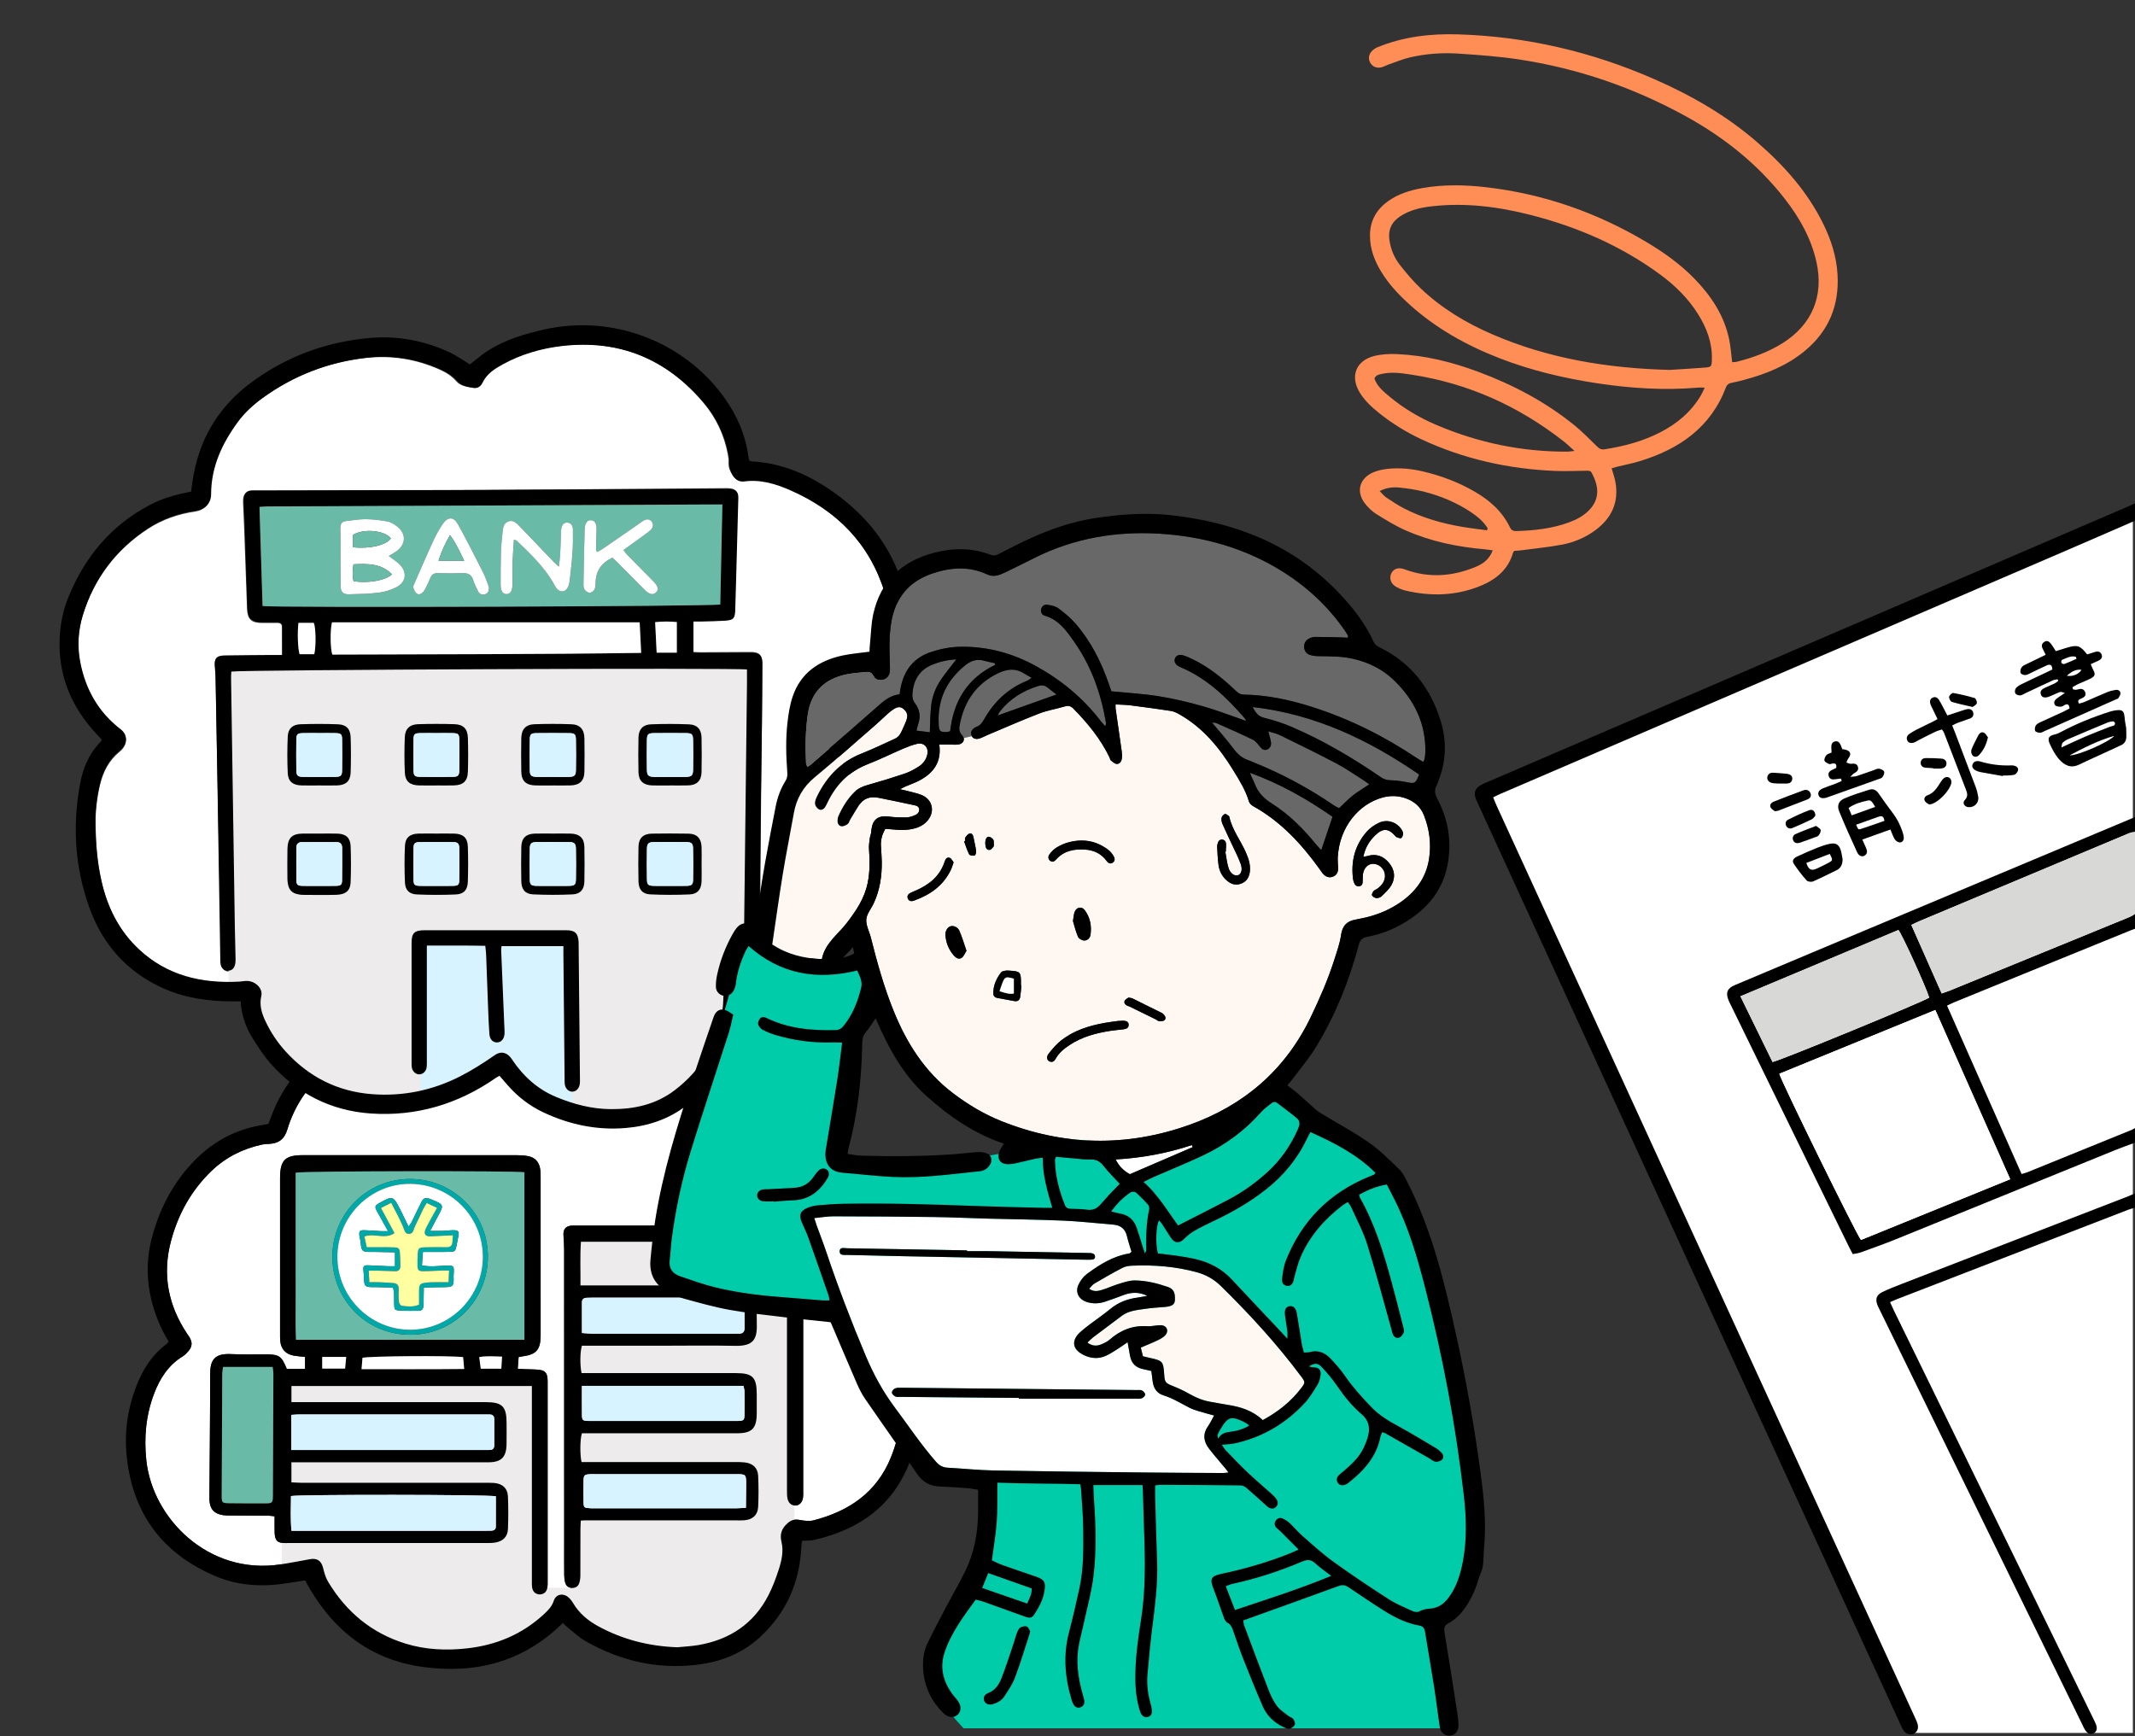 <?xml version="1.0" encoding="UTF-8"?> <svg xmlns="http://www.w3.org/2000/svg" id="_レイヤー_1" version="1.1" viewBox="0 0 1475.54 1200"><rect x="0" y="0" width="1475.54" height="1200" fill="#333333" stroke="none"/><defs><style> .st0 { fill: #00a8a8; } .st1 { fill: #edebeb; } .st2 { fill: #fff; } .st3 { fill: #0ca; } .st4 { fill: #fff7f2; } .st5 { fill: #69bba8; } .st6 { fill: #686868; } .st7 { fill: #ffffa2; } .st8 { fill: #d8d8d6; } .st9 { fill: #fe8e56; } .st10 { fill: #d6f3ff; } </style></defs><path class="st2" d="M468.03,1138.59c-19.36-.7-37.59-5.26-54.59-14.53-7.14-3.89-13.21-8.95-17.42-16.05-.84-1.41-1.89-2.79-3.12-3.87-3.66-3.22-8.68-2.32-10.17,2.25-1.33,4.1-4.05,6.77-6.98,9.47-14.97,13.84-32.77,21.22-52.93,23.48-14.42,1.62-28.66,1-42.53-3.27-23.5-7.23-41.18-22.02-53.69-43.02-1.66-2.78-2.51-6.12-3.32-9.3-1.24-4.92-4.06-6.94-9.1-6.04-6.88,1.23-13.73,2.61-20.64,3.64-49.63,7.37-88.07-31.84-92.41-71.83-1.72-15.85-.32-31.27,5.34-46.19,3.98-10.48,9.8-19.65,19.66-25.72,1.53-.94,2.86-2.31,4.04-3.69,2.73-3.21,2.89-6.02.78-9.63-.42-.72-.95-1.37-1.41-2.06-13.35-19.91-17.58-41.41-11.29-64.74,4.96-18.4,13.87-34.51,27.63-47.86,9.98-9.68,21.86-15.62,35.34-18.53,1.45-.31,2.98-.34,4.47-.42,7.08-.36,10.86-3.28,12.97-10.23,4.67-15.38,13.1-28.28,25.18-38.89,10.17-8.94,22.23-13.84,35.13-17.09,20.67-5.2,41.39-6.29,62.24-.95,13.23,3.39,24.65,10.01,34.44,19.37,3.54,3.39,6.76,4.47,11.96,3.75,5.52-.77,9.61-3.05,13.78-6.11,9.2-6.76,19.27-11.81,30.16-15.3,17.6-5.63,34.99-4.87,51.62,2.9,25.41,11.87,42.02,31.12,46.92,59.37.88,5.07,1.49,10.16-.47,15.26-1.3,3.38.04,6.91,2.69,8.95,2.36,1.83,5.84,2.22,7.81.08,4.96-5.4,11.63-6.14,18.14-7,12.52-1.67,22.98,2.81,31.32,12.03,13.62,15.07,19.75,32.54,16.09,52.92-.26,1.47-.5,3.02-1.17,4.32-2.1,4.1-1.04,8.52-1.38,12.76-.23,2.85,2.17,4.68,4.43,6.24,6.92,4.77,12.79,10.62,17.92,17.27,9.74,12.64,14.66,27.23,16.75,42.77,2.51,18.65.53,36.93-6.6,54.44-9.82,24.11-28.96,36.99-53.25,43.28-3.07.79-6.64.3-9.85-.27-3.26-.58-5.61-.02-8.16,2.21-4.19,3.68-5.61,7.53-4.24,13.2,1.51,6.23.05,12.68-1.88,18.7-1.97,6.16-4.26,12.3-7.22,18.04-10.11,19.63-26.67,30.55-48.14,34.32-4.9.86-9.91,1.07-14.87,1.57ZM201.4,969.15v-11.15h166.17c0,2.43,0,4.55,0,6.67,0,42.48,0,84.96,0,127.44,0,1.83-.08,3.69.24,5.48.5,2.79,2.63,4.44,5.24,4.44,2.62,0,4.71-1.66,5.18-4.48.3-1.79.24-3.65.24-5.48.01-44.98,0-89.96,0-134.93,0-1.5.05-3.01-.09-4.49-.33-3.48-1.66-5.24-5.13-5.76-3.27-.49-6.63-.37-9.95-.53-1.75-.08-3.5-.19-5.49-.3.23-3.07.42-5.52.61-8.1,1.29-.22,2.24-.41,3.2-.55,8.88-1.26,11.78-4.51,11.99-13.46.02-.67.02-1.33.02-2,0-35.98,0-71.96-.01-107.95,0-2,0-4.02-.3-5.98-.72-4.77-3.45-7.93-8.21-8.9-2.58-.53-5.28-.67-7.93-.67-49.31-.04-98.62-.03-147.93-.02-12.24,0-15.71,3.49-15.71,15.8-.01,35.82,0,71.63,0,107.45,0,1.67-.03,3.34.12,4.99.51,5.87,3.76,9.4,9.64,10.37,2.43.4,4.89.56,7.49.84v8.22h-12.62c-3.76-9.06-5.14-9.96-15.05-10.01-7.83-.04-15.67.22-23.48-.16-11.49-.56-14.43,4.2-14.42,13.98.02,27.65-.31,55.3-.5,82.96,0,1.33-.04,2.67.02,4,.3,6.12,3.27,9.44,9.38,10.36,1.64.25,3.32.26,4.98.27,8.83.05,17.66.06,26.49.12,1.26,0,2.51.25,4.18.43,0,3.99-.1,7.63.02,11.27.19,5.64,2.15,7.41,7.69,7.21,1-.03,2-.04,3-.04,45.64,0,91.29.02,136.93.01,1.66,0,3.34-.04,4.97-.33,5.31-.96,8.46-4.08,8.66-9.43.28-7.48.32-15-.02-22.48-.26-5.7-3.99-8.92-9.8-9.29-1.99-.13-4-.09-5.99-.09-42.31,0-84.62,0-126.94-.02-2.27,0-4.53-.2-6.91-.31v-13.83c2.49,0,4.62,0,6.75,0,43.15,0,86.29.01,129.44-.02,8.85,0,12.37-3.56,12.49-12.45.07-5,.03-9.99.02-14.99-.03-11.16-3.04-14.13-14.34-14.13-42.48-.01-84.96,0-127.44,0-2.13,0-4.27,0-6.92,0ZM543.89,858.31c0,2.84,0,4.98,0,7.13,0,54.64,0,109.28,0,163.92,0,1.99-.05,4.02.26,5.98.54,3.47,2.74,5.42,5.56,5.31,2.79-.12,4.87-2.26,5.28-5.68.2-1.64.11-3.33.11-4.99,0-57.47,0-114.95,0-172.42,0-1.17.05-2.34-.02-3.5-.26-4.86-2.27-6.8-7.19-6.95-1-.03-2,0-3,0-48.81,0-97.62,0-146.43,0-1,0-2-.05-3,.01-4.43.27-6.3,2.42-6.04,6.73.2,3.32.46,6.64.46,9.96.03,67.47.02,134.94.02,202.41,0,7.5-.04,14.99.03,22.49.02,1.81.21,3.68.73,5.4.69,2.27,2.47,3.53,4.91,3.52,2.21,0,3.95-1.12,4.66-3.15.59-1.68.84-3.56.85-5.35.08-10.83.03-21.66.05-32.48,0-1.78.16-3.56.26-5.61,1.36-.06,2.32-.15,3.28-.15,34.98,0,69.97.03,104.95.04,1.5,0,3,.03,4.5-.06,5.78-.34,9.54-3.53,9.83-9.26.36-7.14.35-14.33,0-21.48-.26-5.54-3.69-8.65-9.3-9.28-2.14-.24-4.32-.24-6.49-.24-32.98-.01-65.97-.01-98.95-.01-2.46,0-4.92,0-7.32,0-1.18-5.02-1.04-16.14.27-19.89,1.75,0,3.58,0,5.4,0,33.98,0,67.97.01,101.95,0,10.11,0,13.41-3.36,13.47-13.56.03-4.5.01-9,0-13.49-.02-11.65-2.86-14.52-14.4-14.53-33.65-.01-67.3,0-100.95,0h-5.72c-1.2-5.5-1.06-14.98.25-18.94,1.19,0,2.49,0,3.8,0,17.66,0,35.32,0,52.98,0,16.33,0,32.66-.27,48.98.09,12.47.27,15.42-4.3,15.1-14.96-.13-4.49,0-9-.04-13.49-.01-1.49-.07-3.01-.33-4.47-.92-5.08-3.47-7.64-8.52-8.39-2.29-.34-4.64-.42-6.97-.43-34.15-.02-68.3,0-102.45,0-.96,0-1.93,0-3.56,0,.11-10.18-.38-20.03.32-30.18h142.4Z"></path><polygon class="st1" points="194.66 1091.42 195.84 954.1 371.31 952.92 373.65 1097.29 395.6 1097.61 395.95 852.57 547.95 853.16 549.12 1059.14 545.01 1082.03 534.45 1110.79 514.5 1134.85 478.7 1146.58 448.18 1144.24 424.71 1136.02 404.76 1126.05 387.74 1110.79 371.31 1128.39 347.24 1140.13 321.42 1146 292.08 1146.58 268.02 1139.54 246.31 1127.81 227.53 1110.2 215.2 1090.83 212.86 1084.38 194.66 1091.42"></polygon><path d="M201.4,969.15c2.65,0,4.78,0,6.92,0,42.48,0,84.96,0,127.44,0,11.3,0,14.3,2.98,14.34,14.13.02,5,.06,10-.02,14.99-.13,8.89-3.64,12.44-12.49,12.45-43.15.03-86.29.02-129.44.02-2.13,0-4.26,0-6.75,0v13.83c2.38.11,4.64.31,6.91.31,42.31.02,84.62.01,126.94.02,2,0,4-.04,5.99.09,5.82.37,9.55,3.59,9.8,9.29.34,7.48.31,15,.02,22.48-.2,5.35-3.35,8.47-8.66,9.43-1.62.29-3.31.33-4.97.33-45.64,0-91.29,0-136.93-.01-1,0-2,0-3,.04-5.54.19-7.5-1.58-7.69-7.21-.12-3.64-.02-7.29-.02-11.27-1.67-.18-2.92-.42-4.18-.43-8.83-.06-17.66-.07-26.49-.12-1.66-.01-3.34-.02-4.98-.27-6.1-.92-9.07-4.24-9.38-10.36-.07-1.33-.03-2.66-.02-4,.19-27.65.52-55.3.5-82.96,0-9.78,2.93-14.54,14.42-13.98,7.81.38,15.66.13,23.48.16,9.91.05,11.29.95,15.05,10.01h12.62v-8.22c-2.6-.29-5.06-.44-7.49-.84-5.88-.97-9.13-4.5-9.64-10.37-.14-1.66-.12-3.33-.12-4.99,0-35.82-.01-71.63,0-107.45,0-12.32,3.48-15.8,15.71-15.8,49.31,0,98.62-.01,147.93.02,2.65,0,5.35.14,7.93.67,4.76.97,7.49,4.14,8.21,8.9.3,1.96.3,3.99.3,5.98.02,35.98.01,71.96.01,107.95,0,.67,0,1.33-.02,2-.22,8.95-3.11,12.2-11.99,13.46-.96.14-1.91.32-3.2.55-.2,2.58-.38,5.03-.61,8.1,1.99.11,3.74.21,5.49.3,3.32.16,6.68.03,9.95.53,3.46.52,4.79,2.28,5.13,5.76.14,1.49.09,3,.09,4.49,0,44.98,0,89.96,0,134.93,0,1.83.06,3.69-.24,5.48-.48,2.82-2.56,4.48-5.18,4.48-2.61,0-4.75-1.65-5.24-4.44-.32-1.78-.24-3.65-.24-5.48-.01-42.48,0-84.96,0-127.44,0-2.12,0-4.24,0-6.67h-166.17v11.15ZM362.43,926.05v-115.78c-5.46-1.1-153.65-.92-158.1.29v57.65c0,9.66-.04,19.33.01,28.99.06,9.58-.26,19.17.22,28.85h157.86ZM342.68,1034.22c-5.24-1.23-136.37-1.31-141.56-.16-.05,7.75-.44,15.62.32,23.99h5.87c42.81,0,85.63,0,128.44,0,1.33,0,2.67,0,4-.07,1.71-.09,2.91-.9,2.92-2.73.04-6.97.02-13.93.02-21.03ZM201.35,1002.24h5.55c42.82,0,85.63,0,128.45,0,1,0,2-.03,3-.03,1.99,0,3.2-.91,3.21-2.96.04-6.16.04-12.33.01-18.49,0-2.01-1.08-3.05-3.11-3.06-1,0-2-.03-3-.03-42.98,0-85.96,0-128.95.01-1.62,0-3.24.18-5.16.29v24.28ZM154.16,944.82c-.21,1.9-.54,3.51-.55,5.12-.16,27.96-.29,55.93-.38,83.89-.02,4.79.33,5.13,5.09,5.18,8.32.09,16.65.11,24.97.09,4.98-.01,5.28-.29,5.31-5.49.15-27.96.26-55.93.35-83.89,0-1.57-.32-3.15-.51-4.9h-34.27ZM320.08,938.05c-8.2-1.17-65.9-.76-69.56.48-.19,2.31-.39,4.73-.65,7.83,23.84-.05,47.17.14,70.93-.14-.28-3.15-.49-5.57-.72-8.17ZM239.27,937.9h-16.59v8.05h15.82c.27-2.82.5-5.24.77-8.05ZM332.26,946.03h14.22c.18-2.85.33-5.38.52-8.33-5.48-.19-10.46-.59-15.78.29.38,2.95.7,5.37,1.05,8.04Z"></path><path d="M543.89,858.31h-142.4c-.7,10.14-.2,20-.32,30.18,1.63,0,2.59,0,3.56,0,34.15,0,68.3-.02,102.45,0,2.33,0,4.68.08,6.97.43,5.05.75,7.6,3.31,8.52,8.39.27,1.46.32,2.98.33,4.47.04,4.5-.09,9,.04,13.49.32,10.66-2.63,15.24-15.1,14.96-16.32-.36-32.65-.09-48.98-.09-17.66,0-35.32,0-52.98,0-1.31,0-2.61,0-3.8,0-1.31,3.96-1.45,13.44-.25,18.94h5.72c33.65,0,67.3,0,100.95,0,11.55,0,14.38,2.88,14.4,14.53,0,4.5.02,9,0,13.49-.07,10.2-3.36,13.55-13.47,13.56-33.98.02-67.97,0-101.95,0-1.83,0-3.65,0-5.4,0-1.32,3.76-1.46,14.87-.27,19.89,2.4,0,4.86,0,7.32,0,32.98,0,65.97,0,98.95.01,2.16,0,4.34,0,6.49.24,5.61.63,9.04,3.74,9.3,9.28.34,7.15.35,14.33,0,21.48-.29,5.73-4.04,8.92-9.83,9.26-1.49.09-3,.06-4.5.06-34.98-.01-69.97-.03-104.95-.04-.96,0-1.92.09-3.28.15-.1,2.04-.25,3.83-.26,5.61-.02,10.83.02,21.66-.05,32.48-.01,1.79-.27,3.67-.85,5.35-.71,2.04-2.44,3.14-4.66,3.15-2.44,0-4.21-1.25-4.91-3.52-.52-1.72-.72-3.59-.73-5.4-.08-7.5-.03-14.99-.03-22.49,0-67.47,0-134.94-.02-202.41,0-3.32-.25-6.64-.46-9.96-.27-4.32,1.61-6.46,6.04-6.73,1-.06,2-.01,3-.01,48.81,0,97.62,0,146.43,0,1,0,2-.03,3,0,4.91.15,6.92,2.09,7.19,6.95.06,1.16.02,2.33.02,3.5,0,57.47,0,114.95,0,172.42,0,1.67.09,3.35-.11,4.99-.41,3.42-2.49,5.57-5.28,5.68-2.83.12-5.02-1.84-5.56-5.31-.31-1.96-.26-3.98-.26-5.98-.01-54.64,0-109.28,0-163.92,0-2.15,0-4.29,0-7.13ZM402.21,921.36c2.94.19,5.22.47,7.49.47,32.45.03,64.9.02,97.35.02,1.33,0,2.66-.03,3.99-.07,2.47-.08,3.53-1.38,3.51-3.83-.05-5.66.07-11.32-.05-16.97-.07-3.2-.71-3.73-3.82-4-.99-.08-2-.04-2.99-.04-32.78,0-65.57,0-98.35,0-1.33,0-2.67,0-3.99.08-1.9.12-3.15.99-3.15,3.08,0,6.8,0,13.6,0,21.26ZM402.18,957.91c0,7.11-.06,13.56.02,20.01.05,3.78.47,4.08,4.45,4.23.83.03,1.66.01,2.49.01,32.77,0,65.54,0,98.3,0,1,0,2,.03,2.99-.02,3.5-.19,4-.58,4.07-4.17.11-5.49.06-10.98,0-16.47-.01-1.11-.42-2.21-.71-3.6h-111.63ZM515.52,1042.14c.06-5.51.14-10.63.16-15.74.02-7.46,0-7.47-7.36-7.47-32.46,0-64.92,0-97.38,0-1.17,0-2.33-.05-3.49.04-3.43.24-4.05.77-4.12,4.21-.11,4.99-.1,9.99-.01,14.98.07,3.87.38,4.08,4.39,4.31.66.04,1.33.05,2,.05,33.13,0,66.25,0,99.38-.01,1.96,0,3.91-.22,6.45-.37Z"></path><path class="st5" d="M362.43,926.05h-157.86c-.48-9.68-.16-19.27-.22-28.85-.06-9.66-.01-19.33-.01-28.99v-57.65c4.45-1.21,152.63-1.39,158.1-.29v115.78ZM283.29,814.89c-29.92.11-53.78,24.21-53.6,54.21.17,28.37,22.62,53.51,53.92,53.45,30.55-.06,53.69-24.56,53.6-54.27-.08-29.63-24.24-53.49-53.92-53.38Z"></path><path class="st10" d="M342.68,1034.22c0,7.1.02,14.06-.02,21.03-.01,1.83-1.2,2.64-2.92,2.73-1.33.07-2.66.07-4,.07-42.81,0-85.63,0-128.44,0h-5.87c-.76-8.37-.36-16.24-.32-23.99,5.2-1.15,136.32-1.07,141.56.16Z"></path><path class="st10" d="M201.35,1002.24v-24.28c1.93-.11,3.55-.29,5.16-.29,42.98-.02,85.96-.01,128.95-.01,1,0,2,.03,3,.03,2.04,0,3.11,1.05,3.11,3.06.02,6.16.03,12.33-.01,18.49-.01,2.05-1.22,2.97-3.21,2.96-1,0-2,.03-3,.03-42.82,0-85.63,0-128.45,0h-5.55Z"></path><path class="st5" d="M154.16,944.82h34.27c.19,1.75.52,3.33.51,4.9-.09,27.96-.2,55.93-.35,83.89-.03,5.19-.33,5.48-5.31,5.49-8.32.02-16.65,0-24.97-.09-4.76-.05-5.11-.39-5.09-5.18.1-27.96.23-55.93.38-83.89,0-1.61.34-3.22.55-5.12Z"></path><path class="st2" d="M320.08,938.05c.23,2.61.44,5.03.72,8.17-23.76.28-47.09.09-70.93.14.26-3.1.46-5.52.65-7.83,3.67-1.24,61.36-1.66,69.56-.48Z"></path><path class="st2" d="M239.27,937.9c-.27,2.81-.5,5.23-.77,8.05h-15.82v-8.05h16.59Z"></path><path class="st2" d="M332.26,946.03c-.35-2.68-.66-5.09-1.05-8.04,5.32-.87,10.29-.48,15.78-.29-.18,2.95-.34,5.48-.52,8.33h-14.22Z"></path><path class="st10" d="M402.21,921.36c0-7.66,0-14.46,0-21.26,0-2.09,1.25-2.96,3.15-3.08,1.33-.08,2.66-.08,3.99-.08,32.78,0,65.57,0,98.35,0,1,0,2-.05,2.99.04,3.11.27,3.75.8,3.82,4,.12,5.66,0,11.32.05,16.97.02,2.45-1.04,3.75-3.51,3.83-1.33.04-2.66.07-3.99.07-32.45,0-64.9.01-97.35-.02-2.28,0-4.56-.28-7.49-.47Z"></path><path class="st10" d="M402.18,957.91h111.63c.28,1.39.69,2.49.71,3.6.07,5.49.12,10.98,0,16.47-.07,3.59-.57,3.98-4.07,4.17-1,.05-2,.02-2.99.02-32.77,0-65.54,0-98.3,0-.83,0-1.66.02-2.49-.01-3.98-.15-4.4-.45-4.45-4.23-.09-6.45-.02-12.91-.02-20.01Z"></path><path class="st10" d="M515.52,1042.14c-2.53.15-4.49.36-6.45.37-33.13.02-66.25.01-99.38.01-.67,0-1.33-.01-2-.05-4.01-.23-4.32-.45-4.39-4.31-.09-4.99-.1-9.99.01-14.98.07-3.44.7-3.97,4.12-4.21,1.16-.08,2.33-.04,3.49-.04,32.46,0,64.92,0,97.38,0,7.36,0,7.38.02,7.36,7.47-.01,5.11-.1,10.22-.16,15.74Z"></path><path class="st0" d="M283.29,814.89c29.68-.11,53.84,23.76,53.92,53.38.08,29.7-23.06,54.2-53.6,54.27-31.3.07-53.75-25.08-53.92-53.45-.18-30,23.69-54.1,53.6-54.21ZM333.73,868.69c0-27.69-22.25-50.14-50.01-50.44-27.61-.3-50.53,22.56-50.54,50.41-.01,27.84,22.73,50.56,50.52,50.46,27.55-.1,50.03-22.76,50.04-50.43Z"></path><path class="st2" d="M333.73,868.69c0,27.68-22.49,50.33-50.04,50.43-27.79.1-50.53-22.62-50.52-50.46.01-27.86,22.93-50.72,50.54-50.41,27.76.3,50.02,22.76,50.01,50.44ZM268.18,850.97c-2.5,0-3.81.06-5.11-.01-3.82-.2-7.64-.58-11.46-.64-2.91-.05-3.53.75-3.21,3.61.2,1.81.81,3.59.94,5.41.39,5.66,1.56,6.02,6.91,5.99,1.17,0,2.33-.02,3.5,0,4.28.08,8.56.16,13.26.26v9.61c-1.82,0-3.29.05-4.76,0-4.49-.18-8.98-.43-13.47-.62-3.43-.14-3.94.52-3.54,4.03.26,2.31.29,4.64.46,6.96.23,3,.93,3.76,3.93,4.03,1.49.14,3,.02,4.49.06,3.79.08,7.58.19,11.51.29.32,1.58.68,2.68.73,3.8.11,2.33.01,4.66.06,6.99.09,4.67.12,4.84,4.61,5.17,3.46.26,6.95.05,10.42.13,4.25.11,5.32-.34,5.31-5.66,0-3.28.1-6.56.16-10.4,4.58-.12,8.52-.35,12.46-.3,7.8.08,8.43-.39,8.09-7.48,0-.17,0-.33.02-.5.5-7.24.5-7.12-6.56-6.83-4.9.2-9.86.94-15.3-.28.22-3.1.43-5.95.67-9.26,2.81,0,4.96,0,7.11,0,3.83,0,7.66.08,11.49-.06,3.49-.13,3.83-.52,4.57-3.98.49-2.28.93-4.57,1.33-6.86.57-3.34-.07-4.12-3.6-4.11-2.32.01-4.65.38-6.97.45-2.72.08-5.45.02-8.96.02,2.03-3.83,3.61-6.89,5.26-9.92,4.42-8.11,4.38-8.24-4.38-11.81-.31-.13-.61-.28-.92-.38-3.3-1.11-4.48-.74-6.04,2.33-2.34,4.6-4.5,9.28-6.81,13.9-.45.91-1.19,1.67-2.04,2.85-2.23-4.57-4.13-8.62-6.16-12.6-4.32-8.46-5.02-8.64-13.45-3.92-3.84,2.15-3.99,2.69-1.83,6.6,2.23,4.04,4.48,8.06,7.31,13.14Z"></path><path class="st0" d="M268.18,850.97c-2.83-5.08-5.08-9.1-7.31-13.14-2.17-3.91-2.01-4.46,1.83-6.6,8.43-4.71,9.13-4.53,13.45,3.92,2.03,3.98,3.93,8.03,6.16,12.6.86-1.18,1.59-1.94,2.04-2.85,2.3-4.62,4.47-9.3,6.81-13.9,1.56-3.06,2.74-3.43,6.04-2.33.31.11.61.26.92.38,8.76,3.56,8.8,3.69,4.38,11.81-1.65,3.03-3.23,6.09-5.26,9.92,3.52,0,6.24.06,8.96-.02,2.33-.07,4.65-.44,6.97-.45,3.53-.02,4.17.77,3.6,4.11-.39,2.3-.84,4.58-1.33,6.86-.74,3.47-1.08,3.85-4.57,3.98-3.83.14-7.66.05-11.49.06-2.15,0-4.3,0-7.11,0-.24,3.3-.45,6.16-.67,9.26,5.44,1.22,10.39.48,15.3.28,7.07-.29,7.06-.41,6.56,6.83-.01.17-.03.33-.02.5.34,7.09-.29,7.56-8.09,7.48-3.94-.04-7.88.18-12.46.3-.06,3.84-.17,7.12-.16,10.4.01,5.32-1.05,5.77-5.31,5.66-3.47-.09-6.96.13-10.42-.13-4.49-.33-4.51-.5-4.61-5.17-.05-2.33.04-4.67-.06-6.99-.05-1.11-.41-2.21-.73-3.8-3.94-.1-7.72-.2-11.51-.29-1.5-.03-3.01.08-4.49-.06-3-.28-3.7-1.04-3.93-4.03-.17-2.32-.2-4.65-.46-6.96-.39-3.51.11-4.17,3.54-4.03,4.49.19,8.98.43,13.47.62,1.47.06,2.94,0,4.76,0v-9.61c-4.7-.09-8.98-.18-13.26-.26-1.17-.02-2.33-.01-3.5,0-5.35.03-6.52-.34-6.91-5.99-.13-1.81-.74-3.59-.94-5.41-.32-2.86.3-3.66,3.21-3.61,3.82.06,7.64.44,11.46.64,1.3.07,2.61.01,5.11.01ZM313.05,853.8c-4.73.22-9.17.42-13.61.62-2.16.1-4.92.54-5.79-1.67-.55-1.39.64-3.69,1.49-5.36,2.08-4.1,4.42-8.07,6.89-12.53-2.65-1.25-4.8-2.27-7.13-3.37-1.02,1.73-1.86,2.95-2.5,4.27-1.89,3.89-3.6,7.87-5.57,11.72-1.06,2.07-1.08,5.43-4.37,5.35-2.97-.06-2.96-3.19-3.98-5.14-1-1.91-1.76-3.96-2.72-5.89-1.69-3.39-3.46-6.73-5.4-10.5-2.63,1.35-4.75,2.45-7.08,3.65,3.2,5.95,6.17,11.47,9.33,17.34-6.73,4.6-14.02-.23-20.81,2.32.55,2.49,1.07,4.83,1.64,7.42,2.63,0,4.78,0,6.93,0,4,.02,8-.06,11.99.12,3.16.14,3.79.8,4.01,3.86.22,2.99.27,5.99.31,8.98.03,2.42-1.19,3.73-3.68,3.65-4.16-.13-8.31-.29-12.47-.4-1.76-.05-3.52,0-5.72,0,.16,2.78.29,5.05.45,7.96,2.38,0,4.51-.07,6.64.02,3.32.14,6.64.35,9.95.58,2.64.19,3.77,1.64,3.67,4.29-.1,2.83-.17,5.68.12,8.48.11,1.07,1.13,2.83,1.9,2.92,3.89.46,7.88,1.1,12.07-.75,0-3.04-.02-6.02,0-9,.04-5.16.49-5.76,5.48-6.28,2.64-.27,5.32-.21,7.98-.26,2.13-.04,4.27,0,6.91,0,.13-2.86.24-5.22.37-8.07-1.87,0-3.16-.04-4.44,0-4.49.16-8.98.48-13.47.48-3.15,0-3.8-.73-3.9-3.84-.08-2.66.01-5.33.16-7.99.22-3.92.81-4.56,4.83-4.67,4.99-.14,9.99-.17,14.98-.05,2.72.06,4.03-1.05,4.16-3.72.06-1.3.21-2.59.37-4.56Z"></path><path class="st7" d="M313.05,853.8c-.16,1.97-.3,3.26-.37,4.56-.13,2.67-1.44,3.78-4.16,3.72-4.99-.11-9.99-.09-14.98.05-4.03.11-4.62.75-4.83,4.67-.15,2.66-.24,5.33-.16,7.99.1,3.11.75,3.84,3.9,3.84,4.49,0,8.98-.32,13.47-.48,1.28-.05,2.57,0,4.44,0-.13,2.85-.24,5.22-.37,8.07-2.64,0-4.78-.03-6.91,0-2.66.05-5.34-.01-7.98.26-4.98.52-5.44,1.12-5.48,6.28-.02,2.98,0,5.95,0,9-4.2,1.86-8.19,1.22-12.07.75-.77-.09-1.79-1.85-1.9-2.92-.28-2.8-.22-5.66-.12-8.48.1-2.66-1.03-4.11-3.67-4.29-3.31-.23-6.63-.45-9.95-.58-2.13-.09-4.26-.02-6.64-.02-.17-2.91-.29-5.18-.45-7.96,2.2,0,3.96-.04,5.72,0,4.16.11,8.32.27,12.47.4,2.5.08,3.71-1.23,3.68-3.65-.04-3-.09-6-.31-8.98-.23-3.07-.85-3.72-4.01-3.86-3.99-.18-7.99-.1-11.99-.12-2.15-.01-4.3,0-6.93,0-.57-2.59-1.09-4.94-1.64-7.42,6.8-2.55,14.09,2.28,20.81-2.32-3.16-5.88-6.13-11.39-9.33-17.34,2.33-1.2,4.45-2.29,7.08-3.65,1.95,3.77,3.71,7.12,5.4,10.5.97,1.93,1.72,3.98,2.72,5.89,1.02,1.95,1.01,5.07,3.98,5.14,3.29.07,3.31-3.28,4.37-5.35,1.97-3.85,3.68-7.83,5.57-11.72.64-1.32,1.48-2.54,2.5-4.27,2.33,1.1,4.48,2.12,7.13,3.37-2.47,4.46-4.81,8.43-6.89,12.53-.85,1.67-2.03,3.96-1.49,5.36.87,2.21,3.63,1.77,5.79,1.67,4.44-.2,8.87-.41,13.61-.62Z"></path><path d="M524.58,793.67c3.19-.64,5.78-1.2,8.38-1.68,15.96-2.95,30.28.74,42.19,11.68,16.67,15.32,25.36,34.5,24.8,57.29-.17,7.05-2.04,14.06-3.14,21.09l-1.27.56c.84.52,1.74.98,2.53,1.58,21.11,16.12,32.67,37.88,36.83,63.69,3.4,21.09,1.72,41.9-5.88,61.98-11.66,30.83-35.19,47.43-66.39,54.54-2.56.58-5.29.4-8.28.6-.16,1.11-.43,2.19-.47,3.28-1,24.98-10.26,46.32-28.65,63.32-12.13,11.21-27.01,17.04-43.21,19.03-27.54,3.38-53.3-2.62-77.3-16.26-4.29-2.44-7.97-5.97-11.88-9.05-1.28-1.01-2.41-2.2-3.85-3.54-27.16,26.89-60.12,35.38-96.66,30.41-37.48-5.1-63.72-26.61-81.47-59.81-3.95.6-8.04,1.19-12.12,1.85-16.77,2.74-33.38,2.03-49.13-4.52-36.72-15.27-57.68-42.82-61.98-82.5-1.76-16.27.3-32.26,6.03-47.67,4.49-12.07,10.96-22.79,21.52-30.63.51-.38.87-.97,1.37-1.55-1.64-3-3.38-5.84-4.79-8.83-9.76-20.78-12.61-42.23-6.36-64.64,5.61-20.14,15.19-37.93,30.09-52.77,13.33-13.27,29.27-21.18,47.85-23.87.65-.09,1.29-.26,2.16-.44.64-1.66,1.3-3.34,1.93-5.04,6.69-18.14,17.65-33.11,33.16-44.71,11.3-8.45,24.27-13.07,37.82-16.24,21.21-4.96,42.5-5.73,63.85-.84,14.93,3.42,28.01,10.42,39.57,20.37,1.5,1.29,3.04,2.54,4.89,4.09,1.59-1.11,3.08-2.08,4.5-3.14,13.23-9.9,27.74-17.23,43.88-20.89,23.28-5.28,45.08-.98,65.11,11.65,24.44,15.41,39.53,37.2,43.47,66.2.22,1.62.54,3.23.9,5.4ZM468.03,1138.59c4.96-.51,9.97-.71,14.87-1.57,21.47-3.77,38.04-14.69,48.14-34.32,2.95-5.74,5.25-11.88,7.22-18.04,1.93-6.03,3.39-12.47,1.88-18.7-1.37-5.67.05-9.51,4.24-13.2,2.54-2.24,4.9-2.8,8.16-2.21,3.21.58,6.78,1.07,9.85.27,24.29-6.29,43.43-19.17,53.25-43.28,7.13-17.52,9.11-35.79,6.6-54.44-2.09-15.54-7.01-30.13-16.75-42.77-5.12-6.65-11-12.5-17.92-17.27-2.26-1.56-4.66-3.4-4.43-6.24.34-4.25-.72-8.66,1.38-12.76.67-1.3.9-2.85,1.17-4.32,3.66-20.38-2.47-37.85-16.09-52.92-8.34-9.23-18.8-13.7-31.32-12.03-6.51.87-13.18,1.6-18.14,7-1.97,2.14-5.45,1.75-7.81-.08-2.65-2.05-3.99-5.57-2.69-8.95,1.97-5.1,1.35-10.19.47-15.26-4.9-28.25-21.51-47.5-46.92-59.37-16.63-7.77-34.02-8.53-51.62-2.9-10.89,3.48-20.96,8.54-30.16,15.3-4.16,3.06-8.25,5.35-13.78,6.11-5.19.72-8.41-.36-11.96-3.75-9.79-9.37-21.22-15.98-34.44-19.37-20.84-5.34-41.57-4.25-62.24.95-12.9,3.25-24.96,8.16-35.13,17.09-12.07,10.61-20.51,23.51-25.18,38.89-2.11,6.96-5.89,9.87-12.97,10.23-1.49.08-3.02.1-4.47.42-13.48,2.91-25.37,8.85-35.34,18.53-13.76,13.35-22.67,29.46-27.63,47.86-6.29,23.33-2.07,44.83,11.29,64.74.46.69.99,1.34,1.41,2.06,2.12,3.62,1.95,6.42-.78,9.63-1.17,1.38-2.51,2.75-4.04,3.69-9.86,6.07-15.69,15.25-19.66,25.72-5.66,14.92-7.05,30.34-5.34,46.19,4.34,39.99,42.78,79.2,92.41,71.83,6.91-1.03,13.76-2.41,20.64-3.64,5.04-.9,7.86,1.12,9.1,6.04.81,3.19,1.66,6.52,3.32,9.3,12.51,21,30.19,35.79,53.69,43.02,13.86,4.26,28.11,4.88,42.53,3.27,20.15-2.26,37.95-9.64,52.93-23.48,2.93-2.7,5.65-5.37,6.98-9.47,1.48-4.57,6.51-5.47,10.17-2.25,1.23,1.08,2.28,2.45,3.12,3.87,4.22,7.1,10.28,12.16,17.42,16.05,17,9.27,35.23,13.83,54.59,14.53Z"></path><path class="st2" d="M66.09,568.23c-.1-6.21.74-16.15,3.09-25.92,2.12-8.8,6.09-16.53,13.18-22.42.77-.64,1.52-1.32,2.16-2.07,3.77-4.39,3.32-9.54-1.24-13.03-15.26-11.68-24.16-27.26-27.9-45.89-2.23-11.13-1.64-22.32,1.65-33.13,7.77-25.49,22.91-45.63,45.25-60.23,9.91-6.47,20.87-10.22,32.57-11.93,6.38-.93,10.5-5.31,10.48-11.32-.04-18.84,7.38-34.95,18.13-49.81,4.92-6.8,11.06-12.43,17.86-17.34,21.39-15.45,45.25-24.68,71.39-27.68,17.53-2.01,34.55.67,50.76,7.84,4.42,1.96,8.51,4.37,11.8,8.16,2.98,3.44,7.54,3.99,11.75,4.66,2.5.4,4.58-1.25,5.62-3.48,2.94-6.3,8.4-9.75,14.13-12.91,12.72-7.01,26.52-11.05,40.77-12.74,39.78-4.73,72.65,8.79,98.48,39.25,8.76,10.33,14.42,22.35,16.95,35.72.37,1.95.61,3.97.52,5.94-.14,3,.93,5.51,2.38,8,1.77,3.03,4.35,4.75,7.83,4.27,11.36-1.58,21.87,1.62,31.98,6.01,32.21,14.01,55.04,36.91,65.6,70.95,3.23,10.42,4.49,21.12,3.07,32.08-1.68,12.95-6.86,24.31-15.31,34.14-7.88,9.18-17.04,16.82-28,22.2-5.02,2.47-5.68,5.38-3.71,10.64,1.53,4.09,3.87,7.15,7.53,9.52,4.3,2.79,6.94,7.13,9.36,11.53,7.53,13.74,12.06,28.47,14.26,43.94,1.42,9.94,1.58,19.89.29,29.88-2.01,15.47-8.04,29.13-18.08,41.02-15.58,18.46-35.6,29.76-58.73,35.85-4.02,1.06-7.98,1.15-11.94-1.29-4.42-2.73-9.01.32-9.33,5.75-.27,4.47-.12,9.01-.82,13.42-3.6,22.73-14.42,41.2-32.77,55.29-13.08,10.05-28.1,13.28-44.1,13.23-13.17-.04-25.68-3.29-37.81-8.28-13.09-5.39-23.07-14.53-30.78-26.11-2.89-4.34-7.13-5.89-11.66-2.73-7.75,5.41-15.76,10.59-24.16,14.89-19.07,9.76-39.5,14.01-60.9,12.4-23.65-1.77-43.48-11.78-59.48-29.21-5.76-6.28-10.52-13.36-14.17-21.09-2.58-5.47-4.31-11.04-2.86-17.36,1.16-5.02-3.91-10.09-9.71-10.31-1.81-.07-3.64.37-5.47.48-26.11,1.49-50.07-3.98-69.73-22.34-13.68-12.78-21.77-28.86-25.92-46.98-2.84-12.39-4.14-24.96-4.27-41.48ZM194.94,453.17c-2.61,0-4.75,0-6.89.03-10.83.12-21.66.2-32.49.41-6.23.12-7.73,1.93-7.08,7.94.25,2.31.39,4.65.44,6.97.48,22.99.93,45.98,1.38,68.96.82,41.98,1.64,83.96,2.46,125.93.03,1.33,0,2.69.3,3.97.59,2.58,2.55,4.11,4.96,4.12,2.52,0,4.11-1.36,4.79-3.63.42-1.4.53-2.95.5-4.42-.14-7.16-.43-14.32-.56-21.48-1.08-57.64-2.14-115.28-3.19-172.92-.03-1.46.12-2.92.18-4.29,6.96-1.27,351.63-3.84,356.36-2.6.01,3.33.06,6.8.03,10.27-.53,62.48-1.07,124.96-1.59,187.44-.02,2.16-.05,4.35.27,6.48.35,2.37,1.89,3.85,4.36,4.12,2.51.27,4.56-.97,5.28-3.59.52-1.89.65-3.94.67-5.92.33-37.82.6-75.64.92-113.46.13-15.83.38-31.65.52-47.48.12-14,.19-27.99.19-41.99,0-5.31-1.97-7.22-7.18-7.39-1.33-.04-2.67,0-4,0-10.5.06-20.99.13-31.49.17-1.77,0-3.53-.14-5.01-.21-.02-7.36-.05-14.11-.07-21.5,2.37,0,4.16.03,5.94-.03,5.32-.18,10.65-.27,15.97-.62,5.68-.37,6.77-1.6,6.95-7.43.23-7.49.38-14.99.56-22.48.44-18.32.86-36.63,1.31-54.95.09-3.76-1.37-5.63-5.06-6.07-1.48-.18-2.99-.11-4.49-.1-22.16.15-44.32.31-66.48.48-33.49.25-66.98.56-100.47.75-53.14.31-106.28.55-159.42.81-3.09.01-5.07,1.42-5.65,4.5-.27,1.45-.2,2.99-.15,4.48.2,5.16.49,10.32.68,15.48.69,18.98,1.31,37.96,2.03,56.94.28,7.2,3.02,9.7,10.31,9.73,3.5.02,7,0,10.5-.03,1.93-.02,3.3.65,3.31,2.8.05,6.3.05,12.61.08,19.8ZM389.87,653.76c0,2.18,0,3.82.02,5.46.37,28.82.74,57.64,1.11,86.46.02,1.17-.03,2.34.13,3.49.42,3.05,2.57,5.17,5.14,5.19,2.53.02,4.76-2.08,5.19-5.16.23-1.64.13-3.33.11-4.99-.39-30.49-.78-60.97-1.18-91.46,0-.67,0-1.33-.04-2-.42-5.91-2.52-7.97-8.51-7.95-32.65.07-65.31.18-97.96.32-7.05.03-8.97,1.97-8.96,8.87.06,27.49.17,54.98.27,82.47,0,1.33-.02,2.69.28,3.97.64,2.71,2.99,4.5,5.37,4.31,2.22-.17,4.25-1.98,4.69-4.51.28-1.63.21-3.32.2-4.98-.07-24.32-.15-48.65-.23-72.97,0-1.95-.01-3.9-.02-6.55,13.83,0,27.01-.24,40.39.02.25,2.45.53,4.26.6,6.07.54,12.82,1.02,25.63,1.56,38.45.23,5.49.48,10.99.89,16.47.26,3.56,2.28,5.69,5.06,5.78,2.94.1,5.17-2.3,5.41-5.99.1-1.49-.06-2.99-.13-4.49-.8-17.81-1.62-35.61-2.4-53.42-.03-.79.16-1.59.28-2.71,14.13-.05,28.03-.09,42.73-.14ZM301.75,543.01c4-.01,8,.05,11.99-.06,6.49-.18,9.56-2.97,9.74-9.46.22-7.82.19-15.66-.08-23.48-.22-6.22-3.15-9.21-9.37-9.39-8.32-.25-16.66-.21-24.97.07-5.89.2-9.04,3.18-9.26,9.03-.31,8.14-.3,16.33.1,24.46.3,6.1,3.57,8.71,9.87,8.83,4,.08,7.99,0,11.99-.02ZM220.7,543.27c4.16-.01,8.33.08,12.49-.07,5.94-.2,9.07-2.97,9.26-8.87.26-8.15.22-16.32-.07-24.47-.21-5.73-3.03-8.7-8.75-8.91-8.65-.31-17.32-.27-25.97.05-5.44.2-8.52,3.08-8.74,8.42-.36,8.47-.34,16.98.08,25.45.28,5.62,3.55,8.23,9.22,8.39,4.16.12,8.33,0,12.49-.01ZM301.84,576.27c-4.16.01-8.33-.06-12.49.06-5.71.17-8.97,2.74-9.22,8.36-.38,8.47-.32,16.98.07,25.45.25,5.29,2.95,8.03,8.27,8.25,8.97.37,17.98.36,26.94-.08,5.53-.27,8.09-3.18,8.26-8.77.24-8.15.23-16.32-.08-24.46-.23-5.96-3.33-8.68-9.26-8.82-4.16-.1-8.32,0-12.49.01ZM221.1,576.54v-.02c-3.83.01-7.66,0-11.49.05-7.53.11-10.54,3-10.68,10.65-.14,6.99,0,13.99.05,20.98,0,1.16.2,2.32.41,3.46.71,3.87,2.98,6.21,6.9,6.87.98.17,1.97.41,2.96.41,7.83,0,15.66.14,23.47-.11,6.6-.21,9.73-2.87,9.94-8.78.29-8.31.25-16.65-.08-24.96-.22-5.68-3.35-8.38-9-8.55-4.16-.12-8.32,0-12.49.01ZM382.39,542.74c4-.01,8,.06,11.99-.06,6.41-.19,9.52-3.22,9.61-9.58.11-7.66.07-15.33-.07-22.98-.12-6.17-3-9.51-9.04-9.72-8.48-.3-16.99-.26-25.48.06-6.06.23-9.01,3.56-9.11,9.67-.11,7.66-.09,15.33.07,22.98.14,6.63,3.26,9.55,10.03,9.67,4,.07,7.99-.01,11.99-.03ZM462.92,542.47h0c4.33-.03,8.67.08,12.99-.08,5.79-.23,8.94-3.3,9.04-9.1.14-7.99.11-15.99-.08-23.98-.13-5.6-2.96-8.88-8.57-9.1-8.81-.35-17.66-.32-26.47.07-5.59.24-8.44,3.55-8.54,9.13-.14,7.99-.13,15.99.08,23.98.15,6.02,3.36,8.96,9.55,9.11,3.99.1,7.99,0,11.99-.02ZM485.21,596.83c-.01-4,.09-8-.07-11.99-.23-5.86-3.27-9.01-9.02-9.1-8.49-.13-16.99-.09-25.48.07-5.82.11-8.98,3.2-9.09,9.01-.16,7.99-.11,15.99.07,23.98.13,5.54,2.62,8.73,8.02,8.98,9.13.42,18.3.39,27.43-.06,5.41-.26,7.94-3.5,8.13-8.91.14-3.99,0-7.99,0-11.99ZM382.61,576.01c-4.33.01-8.66-.08-12.99.07-5.81.2-8.95,3.23-9.06,9.05-.15,7.99-.11,15.99.07,23.98.13,5.53,2.64,8.71,8.06,8.95,9.13.41,18.3.38,27.43-.07,5.4-.27,8-3.52,8.09-8.94.13-7.99.12-15.99-.08-23.98-.15-6.01-3.37-8.96-9.54-9.09-3.99-.09-7.99,0-11.99.03Z"></path><path class="st1" d="M158.12,684.94l-3.22-225.7,365.73-1.66v231.98l-14.43-3.33s7.21,4.44-2.77,26.08c-9.99,21.64-27.19,70.48-94.9,59.38,0,0-34.41,1.66-60.49-36.63,0,0-46.06,35.52-99.34,26.08-53.28-9.43-73.26-46.06-76.03-74.37l-14.54-1.84Z"></path><polygon class="st10" points="290.46 648.58 290.83 760.93 343.84 735.92 395.72 770.64 393.86 650.07 290.46 648.58"></polygon><path d="M195.11,452.72c0-7.19.02-13.5-.01-19.8-.01-2.15-1.38-2.82-3.3-2.81-3.5.02-7,.02-10.5,0-7.29-.06-10.03-2.57-10.28-9.77-.66-18.98-1.22-37.96-1.84-56.95-.17-5.16-.45-10.32-.63-15.48-.05-1.49-.12-3.03.16-4.48.59-3.08,2.57-4.48,5.66-4.48,53.14-.08,106.28-.15,159.42-.29,33.49-.09,66.98-.28,100.47-.42,22.16-.09,44.32-.18,66.48-.26,1.5,0,3.01-.07,4.49.12,3.69.46,5.14,2.33,5.04,6.09-.51,18.31-1,36.63-1.49,54.94-.2,7.49-.38,14.99-.64,22.48-.2,5.83-1.29,7.05-6.97,7.41-5.31.33-10.65.41-15.97.57-1.78.05-3.57,0-5.94,0v21.5c1.48.07,3.24.22,5.01.22,10.5,0,20.99-.04,31.49-.07,1.33,0,2.67-.04,4,0,5.2.19,7.17,2.1,7.15,7.41-.05,14-.17,27.99-.33,41.99-.19,15.83-.49,31.65-.67,47.48-.44,37.82-.84,75.64-1.29,113.46-.02,1.98-.16,4.02-.69,5.91-.73,2.62-2.79,3.86-5.29,3.58-2.47-.28-4-1.77-4.35-4.13-.31-2.13-.27-4.32-.24-6.48.73-62.48,1.47-124.95,2.2-187.43.04-3.47,0-6.93,0-10.27-4.73-1.26-349.4.18-356.37,1.43-.06,1.37-.21,2.83-.19,4.29.86,57.64,1.73,115.28,2.62,172.93.11,7.16.37,14.32.49,21.49.02,1.48-.09,3.02-.52,4.42-.69,2.27-2.29,3.63-4.8,3.62-2.41-.02-4.36-1.56-4.95-4.14-.29-1.28-.26-2.65-.28-3.97-.69-41.98-1.37-83.96-2.05-125.94-.38-22.99-.75-45.98-1.16-68.97-.04-2.33-.17-4.66-.42-6.98-.63-6.02.87-7.83,7.1-7.92,10.83-.17,21.66-.21,32.49-.3,2.14-.02,4.28,0,6.89,0ZM181.46,418.87c8.41,1.29,311.71.3,316.33-1.07.48-22.68.96-45.55,1.45-69.12-2.76,0-4.87,0-6.98,0-89.42.41-178.84.82-268.26,1.23-12.99.06-25.98.06-38.97.12-1.76,0-3.51.22-5.69.36.71,23.13,1.41,45.7,2.12,68.48ZM229.43,430.15c-1.32,5.26-1.18,18.11.24,22.3,70.86-.3,141.86-.11,213.45-1.18-.36-7.49-.7-14.35-1.03-21.12h-212.66ZM467.78,451.12v-21.16c-4.8-.46-9.65-.49-14.99.06.36,7.37.69,14.1,1.04,21.1h13.96ZM217.19,452.19c1.34-5.46,1.1-18.26-.31-21.69h-10.6c-.87,6.47-.44,18.09.77,21.69h10.14Z"></path><path d="M389.37,653.94h-42.73c-.12,1.11-.32,1.91-.28,2.71.73,17.81,1.48,35.62,2.23,53.42.06,1.5.21,3,.11,4.49-.26,3.69-2.49,6.08-5.43,5.97-2.78-.1-4.79-2.24-5.04-5.8-.39-5.48-.62-10.98-.83-16.47-.5-12.82-.93-25.64-1.43-38.45-.07-1.81-.34-3.62-.58-6.07-13.38-.3-26.57-.1-40.39-.15,0,2.65,0,4.6,0,6.55,0,24.32,0,48.65,0,72.97,0,1.66.06,3.36-.22,4.98-.44,2.53-2.48,4.33-4.7,4.5-2.39.18-4.73-1.62-5.36-4.33-.29-1.28-.27-2.64-.27-3.97-.01-27.49-.03-54.98,0-82.47,0-6.9,1.94-8.83,8.99-8.84,32.65-.03,65.31-.03,97.96,0,5.99,0,8.08,2.07,8.48,7.98.05.66.03,1.33.03,2,.29,30.49.59,60.97.88,91.46.02,1.66.11,3.35-.13,4.99-.44,3.08-2.68,5.18-5.21,5.14-2.57-.03-4.71-2.15-5.13-5.21-.16-1.15-.1-2.33-.11-3.49-.28-28.82-.55-57.64-.83-86.46-.02-1.64,0-3.27,0-5.46Z"></path><path d="M301.62,542.9c-4,0-8,.07-11.99-.02-6.3-.14-9.56-2.76-9.84-8.86-.37-8.14-.35-16.32-.02-24.47.24-5.85,3.4-8.82,9.29-9,8.32-.25,16.66-.26,24.97,0,6.22.2,9.14,3.2,9.34,9.42.24,7.82.25,15.66,0,23.48-.2,6.49-3.27,9.27-9.77,9.42-3.99.1-7.99.02-11.99.02ZM301.85,506.72c-3.83,0-7.66-.08-11.49.02-3.81.1-4.5.68-4.55,4.31-.11,7.16-.1,14.32,0,21.48.05,3.42.77,4.33,4.06,4.4,7.82.17,15.65.17,23.47,0,3.24-.07,4.02-1.04,4.07-4.41.1-7.16.11-14.32,0-21.48-.06-3.61-.76-4.2-4.57-4.3-3.66-.1-7.33-.02-10.99-.02Z"></path><path d="M220.56,542.89c-4.16,0-8.33.11-12.49-.03-5.68-.18-8.94-2.8-9.2-8.42-.39-8.47-.38-16.98,0-25.45.24-5.35,3.33-8.21,8.77-8.39,8.65-.29,17.32-.31,25.97.03,5.71.23,8.53,3.2,8.72,8.93.27,8.15.28,16.32,0,24.47-.21,5.9-3.35,8.65-9.29,8.84-4.16.13-8.33.02-12.49.02ZM220.83,506.71c-3.66,0-7.33-.06-10.99.02-4.39.09-4.99.62-5.04,4.85-.09,6.83-.08,13.65,0,20.48.05,4,.75,4.83,4.61,4.91,7.49.15,14.99.15,22.48,0,3.68-.07,4.48-.93,4.53-4.48.11-7.16.11-14.32,0-21.48-.06-3.6-.76-4.17-4.59-4.27-3.66-.1-7.33-.02-10.99-.02Z"></path><path d="M301.6,576.16c4.16,0,8.33-.09,12.49.03,5.94.17,9.03,2.89,9.24,8.85.28,8.15.26,16.32,0,24.46-.19,5.58-2.75,8.49-8.28,8.74-8.96.4-17.97.38-26.94-.01-5.32-.23-8.01-2.98-8.24-8.27-.37-8.47-.4-16.98.01-25.45.27-5.62,3.54-8.18,9.25-8.33,4.16-.11,8.32-.02,12.49-.02ZM301.45,612.32h0c4,0,8,.1,12-.04,3.12-.11,3.89-.81,3.94-3.9.13-7.33.12-14.66.01-21.99-.05-3.32-.89-4.27-4.15-4.33-7.83-.14-15.66-.14-23.49.02-3.05.06-3.88.98-3.94,4-.12,7.33-.12,14.66-.01,21.99.05,3.45.75,4.11,4.14,4.22,3.83.13,7.66.03,11.5.03Z"></path><path d="M220.86,576.17c4.16,0,8.33-.11,12.49.03,5.65.18,8.76,2.9,8.97,8.58.3,8.31.31,16.65,0,24.96-.23,5.91-3.36,8.56-9.97,8.75-7.82.22-15.65.07-23.47.03-.99,0-1.98-.25-2.96-.42-3.92-.67-6.18-3.01-6.88-6.89-.2-1.14-.39-2.31-.4-3.46-.04-6.99-.14-13.99.02-20.98.17-7.65,3.19-10.53,10.72-10.61,3.83-.04,7.66,0,11.49,0v.02ZM220.33,612.31c4,0,8,.1,12-.03,3.21-.1,4.02-.76,4.07-3.77.14-7.5.04-14.99.06-22.49,0-2.41-1.16-3.91-3.54-3.93-8.16-.09-16.33-.09-24.49-.01-2.36.02-3.62,1.42-3.62,3.85,0,7.5-.08,15,.04,22.49.05,3.07.82,3.74,3.98,3.86,3.83.14,7.66.03,11.5.03Z"></path><path d="M382.26,542.9c-4,0-8,.07-11.99-.01-6.77-.14-9.89-3.07-10-9.7-.14-7.66-.13-15.33,0-22.98.11-6.11,3.07-9.43,9.14-9.64,8.48-.29,17-.3,25.48.02,6.04.23,8.92,3.59,9.01,9.75.12,7.66.13,15.33,0,22.98-.11,6.37-3.23,9.38-9.64,9.55-3.99.11-7.99.02-11.99.02ZM381.88,537s0,.01,0,.02c3.82,0,7.64.12,11.45-.03,3.6-.14,4.59-1,4.67-4.42.15-7.14.15-14.28.01-21.41-.07-3.64-.88-4.36-4.53-4.41-7.64-.09-15.27-.09-22.91,0-3.44.04-4.33.77-4.4,4.01-.16,7.3-.15,14.61-.01,21.91.06,3.21,1.03,4.13,4.26,4.29,3.81.18,7.63.04,11.45.04Z"></path><path d="M462.78,542.9c-4,0-8,.09-11.99-.02-6.19-.17-9.39-3.12-9.52-9.14-.18-7.99-.17-15.99,0-23.98.12-5.58,2.98-8.88,8.57-9.11,8.81-.36,17.66-.35,26.47.02,5.61.24,8.43,3.53,8.54,9.13.16,7.99.17,15.99,0,23.98-.12,5.8-3.28,8.87-9.07,9.07-4.33.15-8.66.03-12.99.03h0ZM462.7,537.02c3.82,0,7.64.11,11.45-.03,3.81-.14,4.77-1.02,4.84-4.77.13-6.97.14-13.95,0-20.92-.08-3.84-.89-4.53-4.88-4.57-7.3-.08-14.61-.07-21.91,0-4.31.04-5.03.68-5.1,4.86-.12,6.8-.11,13.61,0,20.42.07,3.99,1.01,4.85,5.14,4.99,3.48.12,6.97.02,10.46.02Z"></path><path d="M484.89,597.33c0,4,.12,8-.03,11.99-.21,5.41-2.75,8.64-8.16,8.88-9.13.41-18.31.41-27.43-.03-5.4-.27-7.89-3.46-8-9.01-.16-7.99-.17-15.99,0-23.98.13-5.81,3.3-8.88,9.12-8.98,8.49-.14,16.99-.14,25.48.01,5.75.11,8.78,3.27,8.99,9.13.15,3.99.03,7.99.02,11.99ZM462.75,612.32h0c3.99,0,7.98.08,11.96-.04,3.3-.1,4.2-.87,4.27-4.17.15-7.3.15-14.62-.02-21.92-.07-3.14-1.13-4.1-4.39-4.16-7.64-.13-15.28-.13-22.92,0-3.46.06-4.46,1.07-4.53,4.54-.13,7.14-.14,14.28,0,21.42.07,3.51.95,4.2,4.65,4.3,3.65.1,7.31.02,10.96.02Z"></path><path d="M382.37,576.16c4,0,7.99-.08,11.99.02,6.17.15,9.39,3.11,9.51,9.12.17,7.99.16,15.99,0,23.98-.11,5.42-2.72,8.66-8.12,8.91-9.13.42-18.31.42-27.43-.02-5.42-.26-7.92-3.45-8.03-8.98-.16-7.99-.17-15.99,0-23.98.13-5.83,3.28-8.84,9.09-9.02,4.33-.14,8.66-.03,12.99-.03ZM381.91,612.32c3.82,0,7.64.08,11.46-.02,3.68-.1,4.56-.8,4.64-4.32.15-7.14.14-14.28,0-21.42-.07-3.49-1.07-4.47-4.55-4.52-7.64-.12-15.28-.12-22.92.01-3.25.06-4.3,1.04-4.37,4.18-.15,7.3-.16,14.62-.01,21.92.07,3.28.97,4.04,4.29,4.14,3.82.12,7.64.03,11.46.03Z"></path><path class="st5" d="M181.46,418.87c-.7-22.79-1.4-45.35-2.12-68.48,2.18-.15,3.94-.36,5.69-.36,12.99-.06,25.98-.06,38.97-.12,89.42-.4,178.84-.82,268.26-1.23,2.11,0,4.21,0,6.98,0-.49,23.57-.97,46.44-1.45,69.12-4.61,1.38-307.91,2.36-316.33,1.07ZM268.66,384.3c2.16-1.33,4.08-2.3,5.77-3.58,6.07-4.62,6.3-11.66.39-16.51-2.01-1.65-4.46-3.24-6.94-3.72-5.01-.98-10.16-1.54-15.26-1.61-4.44-.05-8.89.83-13.34,1.28-2.58.26-3.85,1.41-4.03,4.15-.14,2.15.06,4.32.07,6.48.02,11.31-.02,22.63.06,33.94.04,4.51,1.6,6.17,5.96,6.06,6.81-.17,13.66-.26,20.4-1.12,4.2-.53,8.51-1.85,12.26-3.81,6.74-3.52,7.55-10.34,2.18-15.69-2.09-2.08-4.67-3.66-7.53-5.85ZM355.19,372.98c1.26.42,1.65.44,1.87.65,9.61,9.22,19.33,18.35,25.9,30.19.56,1.02,1.09,2.09,1.84,2.96,2.66,3.05,6.33,2.46,7.92-1.32.57-1.36.9-2.88,1.07-4.35.72-6.45,1.5-12.9,1.93-19.37.35-5.31.35-10.65.26-15.98-.05-2.81-1.58-4.38-3.69-4.57-2.34-.2-3.93,1.36-4.38,4.42-.17,1.15-.14,2.32-.18,3.49-.2,5.16-.33,10.32-.61,15.47-.11,2.1-.53,4.19-.92,7.1-1.54-1.47-2.49-2.3-3.36-3.21-7.83-8.17-15.61-16.39-23.48-24.52-2.19-2.26-4.51-4.92-8.15-3.5-3.3,1.29-3.54,4.6-3.86,7.57-.49,4.46-.96,8.94-1.1,13.42-.23,7.49-.24,14.98-.22,22.48,0,4.62,1.47,6.79,4.21,6.69,2.65-.09,3.91-2.26,4-6.93.03-1.66,0-3.33.01-5,0-3.66-.1-7.33.05-10.99.19-4.75.58-9.5.92-14.72ZM423.19,385.43c1.42,1.32,2.65,2.4,3.81,3.56,6.1,6.14,12.13,12.33,18.27,18.42,3.6,3.56,6.05,4.09,8.14,2.1,2.15-2.05,1.52-4.34-2.09-7.97-5.98-6.01-11.94-12.05-17.87-18.11-.88-.9-1.58-1.97-2.57-3.21,5.39-3.9,10.5-7.57,15.59-11.28,1.2-.88,2.44-1.77,3.45-2.85,1.51-1.61,1.93-3.56.6-5.46-1.38-1.98-3.41-1.94-5.35-.99-1.33.65-2.49,1.65-3.72,2.5-8.2,5.68-16.39,11.37-24.61,17.02-1.3.89-2.74,1.59-4.1,2.37-.45-.71-.77-.98-.76-1.25.08-4.65.19-9.31.32-13.96.12-4.27-.97-6.39-3.52-6.73-2.7-.36-4.54,1.77-4.69,6.29-.4,12.63-.61,25.26-.82,37.9-.02,1.29.08,2.85.79,3.8.78,1.06,2.33,2.16,3.52,2.13,1.17-.04,2.77-1.23,3.34-2.34.71-1.38.72-3.2.75-4.84q.17-10.15,8.84-15.61c.7-.44,1.44-.8,2.7-1.49ZM337.91,406.01c-.21-.65-.49-1.78-.92-2.85-1.05-2.63-1.99-5.32-3.27-7.83-5.68-11.09-11.24-22.26-17.32-33.14-2.84-5.09-6.87-5.05-10.19-.29-2.55,3.66-4.75,7.64-6.63,11.7-4.47,9.66-8.67,19.45-12.95,29.2-.46,1.06-1.2,2.3-.98,3.28.33,1.47,1.1,3.11,2.22,4.06,1.45,1.24,3.22.47,4.46-.82.79-.82,1.37-1.88,1.88-2.91,1.12-2.23,2.26-4.46,3.16-6.79.98-2.53,2.6-3.54,5.33-3.46,5.66.15,11.32.2,16.98-.01,3.85-.15,6.27,1.1,7.44,4.96.82,2.68,2.09,5.26,3.41,7.75.94,1.78,2.68,2.53,4.68,1.92,2.02-.62,2.78-2.23,2.71-4.76Z"></path><path class="st2" d="M229.43,430.15h212.66c.33,6.78.66,13.63,1.03,21.12-71.59,1.07-142.58.87-213.45,1.18-1.43-4.19-1.56-17.04-.24-22.3Z"></path><path class="st2" d="M467.78,451.12h-13.96c-.34-6.99-.67-13.73-1.04-21.1,5.35-.55,10.19-.52,14.99-.06v21.16Z"></path><path class="st2" d="M217.19,452.19h-10.14c-1.2-3.6-1.63-15.22-.77-21.69h10.6c1.41,3.43,1.65,16.22.31,21.69Z"></path><path class="st10" d="M301.85,506.71c3.66,0,7.33-.08,10.99.02,3.81.1,4.51.69,4.57,4.3.11,7.16.1,14.32,0,21.48-.05,3.37-.82,4.34-4.07,4.41-7.82.17-15.65.17-23.47,0-3.28-.07-4.01-.98-4.06-4.4-.1-7.16-.11-14.32,0-21.48.06-3.63.74-4.21,4.55-4.31,3.83-.1,7.66-.02,11.49-.02Z"></path><path class="st10" d="M220.83,506.71c3.66,0,7.33-.07,10.99.02,3.84.1,4.54.68,4.59,4.27.11,7.16.11,14.32,0,21.48-.05,3.55-.85,4.41-4.53,4.48-7.49.15-14.99.15-22.48,0-3.86-.08-4.55-.91-4.61-4.91-.09-6.83-.09-13.65,0-20.48.05-4.24.65-4.77,5.04-4.85,3.66-.07,7.33-.02,10.99-.01Z"></path><path class="st10" d="M301.45,612.32c-3.83,0-7.67.1-11.5-.03-3.39-.12-4.09-.77-4.14-4.22-.11-7.33-.11-14.66.01-21.99.05-3.03.89-3.94,3.94-4,7.83-.16,15.66-.16,23.49-.02,3.25.06,4.1,1.01,4.15,4.33.11,7.33.11,14.66-.01,21.99-.05,3.09-.82,3.79-3.94,3.9-3.99.14-8,.03-12,.03h0Z"></path><path class="st10" d="M220.33,612.31c-3.83,0-7.67.11-11.5-.03-3.16-.11-3.93-.78-3.98-3.86-.13-7.5-.03-14.99-.04-22.49,0-2.44,1.25-3.83,3.62-3.85,8.16-.08,16.33-.08,24.49.01,2.38.03,3.55,1.52,3.54,3.93-.02,7.5.08,15-.06,22.49-.05,3.01-.86,3.67-4.07,3.77-3.99.13-8,.03-12,.03Z"></path><path class="st10" d="M381.88,537c-3.82,0-7.64.14-11.45-.04-3.24-.16-4.2-1.07-4.26-4.29-.14-7.3-.15-14.61.01-21.91.07-3.24.96-3.96,4.4-4.01,7.64-.1,15.27-.1,22.91,0,3.65.04,4.46.77,4.53,4.41.14,7.14.14,14.28-.01,21.41-.07,3.42-1.07,4.27-4.67,4.42-3.81.15-7.64.03-11.45.03,0,0,0-.01,0-.02Z"></path><path class="st10" d="M462.7,537.02c-3.49,0-6.98.1-10.46-.02-4.13-.14-5.07-1-5.14-4.99-.11-6.8-.12-13.61,0-20.42.07-4.18.79-4.82,5.1-4.86,7.3-.07,14.61-.08,21.91,0,3.99.04,4.8.73,4.88,4.57.14,6.97.13,13.95,0,20.92-.07,3.74-1.03,4.63-4.84,4.77-3.81.14-7.64.03-11.45.03Z"></path><path class="st10" d="M462.75,612.32c-3.65,0-7.31.08-10.96-.02-3.7-.1-4.58-.79-4.65-4.3-.15-7.14-.14-14.28,0-21.42.06-3.47,1.07-4.49,4.53-4.54,7.64-.13,15.28-.13,22.92,0,3.26.05,4.32,1.02,4.39,4.16.16,7.3.16,14.62.02,21.92-.07,3.3-.97,4.07-4.27,4.17-3.98.12-7.97.03-11.96.03h0Z"></path><path class="st10" d="M381.91,612.32c-3.82,0-7.64.09-11.46-.03-3.32-.11-4.22-.86-4.29-4.14-.15-7.3-.14-14.62.01-21.92.07-3.14,1.11-4.12,4.37-4.18,7.64-.13,15.28-.13,22.92-.01,3.48.06,4.48,1.04,4.55,4.52.14,7.14.15,14.28,0,21.42-.07,3.53-.96,4.23-4.64,4.32-3.82.1-7.64.02-11.46.02Z"></path><path class="st2" d="M268.66,384.3c2.86,2.19,5.45,3.77,7.53,5.85,5.36,5.35,4.56,12.18-2.18,15.69-3.75,1.95-8.07,3.28-12.26,3.81-6.74.86-13.59.95-20.4,1.12-4.36.11-5.93-1.55-5.96-6.06-.09-11.31-.04-22.63-.06-33.94,0-2.16-.21-4.33-.07-6.48.18-2.73,1.45-3.88,4.03-4.15,4.45-.45,8.9-1.33,13.34-1.28,5.1.06,10.26.63,15.26,1.61,2.47.48,4.93,2.07,6.94,3.72,5.92,4.85,5.68,11.9-.39,16.51-1.69,1.28-3.61,2.26-5.77,3.58ZM244.27,390.05c-.57,4.34-.84,8.04.09,11.65,9.91,1.62,22.14-.48,26.53-4.75-7.44-7.59-16.72-7.35-26.62-6.9ZM243.99,378.25c11.6,1.28,23.02-1.48,26.18-6.14-4.64-5.58-18.7-6.93-26.18-2.42v8.56Z"></path><path class="st2" d="M355.19,372.98c-.34,5.23-.73,9.97-.92,14.72-.15,3.66-.04,7.33-.05,10.99,0,1.67.02,3.33-.01,5-.09,4.67-1.35,6.84-4,6.93-2.73.09-4.2-2.07-4.21-6.69-.01-7.49,0-14.99.22-22.48.14-4.48.61-8.96,1.1-13.42.32-2.97.56-6.28,3.86-7.57,3.64-1.42,5.96,1.24,8.15,3.5,7.87,8.13,15.65,16.35,23.48,24.52.87.91,1.82,1.74,3.36,3.21.39-2.92.8-5,.92-7.1.28-5.15.41-10.32.61-15.47.04-1.16.01-2.34.18-3.49.45-3.07,2.04-4.62,4.38-4.42,2.11.18,3.64,1.75,3.69,4.57.09,5.32.09,10.67-.26,15.98-.43,6.47-1.21,12.92-1.93,19.37-.16,1.47-.49,2.99-1.07,4.35-1.59,3.78-5.27,4.37-7.92,1.32-.75-.87-1.27-1.94-1.84-2.96-6.57-11.84-16.29-20.97-25.9-30.19-.21-.21-.61-.22-1.87-.65Z"></path><path class="st2" d="M423.19,385.43c-1.27.7-2.01,1.06-2.7,1.49q-8.7,5.46-8.84,15.61c-.03,1.63-.04,3.45-.75,4.84-.57,1.11-2.16,2.31-3.34,2.34-1.18.04-2.74-1.07-3.52-2.13-.7-.95-.81-2.51-.79-3.8.21-12.63.43-25.27.82-37.9.14-4.51,1.99-6.65,4.69-6.29,2.55.34,3.64,2.46,3.52,6.73-.13,4.65-.24,9.3-.32,13.96,0,.26.31.54.76,1.25,1.36-.78,2.8-1.48,4.1-2.37,8.22-5.65,16.41-11.34,24.61-17.02,1.23-.85,2.39-1.85,3.72-2.5,1.94-.95,3.97-.99,5.35.99,1.32,1.9.91,3.86-.6,5.46-1.01,1.08-2.25,1.97-3.45,2.85-5.09,3.71-10.2,7.39-15.59,11.28.99,1.25,1.69,2.31,2.57,3.21,5.94,6.06,11.89,12.1,17.87,18.11,3.61,3.63,4.24,5.92,2.09,7.97-2.09,1.99-4.55,1.46-8.14-2.1-6.14-6.09-12.17-12.29-18.27-18.42-1.15-1.16-2.39-2.24-3.81-3.56Z"></path><path class="st2" d="M337.91,406.01c.07,2.53-.69,4.14-2.71,4.76-2,.62-3.74-.13-4.68-1.92-1.31-2.49-2.59-5.07-3.41-7.75-1.17-3.86-3.59-5.1-7.44-4.96-5.65.21-11.32.16-16.98.01-2.73-.07-4.35.93-5.33,3.46-.9,2.32-2.04,4.56-3.16,6.79-.52,1.03-1.1,2.09-1.88,2.91-1.24,1.29-3,2.06-4.46.82-1.11-.95-1.88-2.59-2.22-4.06-.22-.97.52-2.22.98-3.28,4.28-9.75,8.48-19.54,12.95-29.2,1.88-4.06,4.07-8.03,6.63-11.7,3.32-4.76,7.34-4.8,10.19.29,6.08,10.87,11.64,22.04,17.32,33.14,1.29,2.51,2.23,5.2,3.27,7.83.43,1.07.71,2.2.92,2.85ZM320.8,387.54c-3.13-6.42-5.67-12.01-9.78-17.68-3.44,6.01-5.92,11.41-7.96,17.68h17.73Z"></path><path class="st5" d="M244.27,390.05c9.9-.45,19.18-.7,26.62,6.9-4.39,4.27-16.62,6.37-26.53,4.75-.93-3.61-.66-7.31-.09-11.65Z"></path><path class="st5" d="M243.99,378.25v-8.56c7.48-4.51,21.54-3.16,26.18,2.42-3.17,4.66-14.58,7.42-26.18,6.14Z"></path><path class="st5" d="M320.8,387.54h-17.73c2.04-6.26,4.51-11.67,7.96-17.68,4.11,5.67,6.64,11.26,9.78,17.68Z"></path><path d="M324.75,251.85c4.1-3.12,8.11-6.63,12.55-9.48,11.79-7.59,25.05-11.48,38.58-14.57,46.92-10.7,96.48,7.88,124.53,46.82,8.79,12.2,14.75,25.65,16.77,40.69.13.97.43,1.92.69,3.02.69.22,1.29.56,1.9.6,21.7,1.23,40.62,9.83,57.88,22.38,23.69,17.22,40.33,39.57,47.61,68.23,6.55,25.75,3.41,49.94-12.93,71.61-7.19,9.54-16.08,17.3-25.99,23.92-.95.64-1.85,1.36-2.98,2.19.42.67.64,1.31,1.08,1.68,5.46,4.61,9.26,10.45,12.45,16.72,11.11,21.8,16.55,44.96,15.73,69.41-.79,23.5-8.91,44.23-24.97,61.62-18.09,19.58-40.44,31.7-66.32,37.54-2.41.54-4.92.61-7.79.94-.54,2.7-1.1,5.43-1.62,8.17-4.77,24.96-17.2,45.14-37.35,60.69-12.43,9.59-26.62,14.3-42,15.62-19.87,1.7-38.76-2.25-56.78-10.67-9.81-4.58-18.17-11.07-25.23-19.25-1.72-2-3.46-3.98-5.34-6.13-1.01.56-1.74.89-2.39,1.34-26.07,18.16-55,26.87-86.67,24.68-27.63-1.91-50.85-13.82-69.22-34.61-4.6-5.21-8.4-11.18-12.15-17.07-4.87-7.68-7.89-16.12-8.47-25.81-2.12,0-3.9,0-5.67,0-17.17.01-33.86-2.44-49.55-9.83-24.21-11.4-40.47-30.24-49.38-55.07-9.93-27.67-11.73-56.26-6.43-85.19,2.01-10.98,6.13-21.1,14.19-29.23.33-.34.5-.84.89-1.51-.97-1.06-1.96-2.15-2.97-3.22-18.18-19.18-27.65-41.69-26.09-68.4.55-9.39,2.5-18.49,6.06-27.18,11.31-27.62,29.35-49.33,56.02-63.41,8.03-4.24,16.6-6.84,25.45-8.63.96-.2,1.92-.41,3.2-.68.33-2.32.64-4.59.97-6.85,4.05-28.06,17.18-50.96,39.83-67.97,24.41-18.34,52.15-28.62,82.52-31.34,19.27-1.72,37.87,1.75,55.43,9.94,4.92,2.3,9.39,5.56,13.97,8.31ZM65.88,567.35c.08,16.52,1.34,29.1,4.14,41.49,4.1,18.14,12.13,34.24,25.77,47.07,19.6,18.43,43.55,23.97,69.66,22.57,1.83-.1,3.65-.53,5.47-.46,5.8.23,10.85,5.33,9.68,10.34-1.48,6.32.24,11.9,2.8,17.37,3.62,7.74,8.36,14.84,14.1,21.13,15.94,17.48,35.74,27.55,59.39,29.4,21.4,1.68,41.84-2.51,60.94-12.2,8.42-4.27,16.44-9.43,24.21-14.81,4.54-3.14,8.77-1.58,11.65,2.77,7.67,11.6,17.62,20.77,30.69,26.21,12.11,5.03,24.61,8.32,37.78,8.4,16.01.1,31.03-3.08,44.15-13.08,18.39-14.03,29.27-32.47,32.95-55.19.71-4.4.58-8.94.86-13.41.34-5.43,4.93-8.47,9.35-5.72,3.95,2.46,7.91,2.38,11.94,1.33,23.15-6.01,43.2-17.25,58.84-35.65,10.07-11.85,16.15-25.49,18.21-40.96,1.33-9.99,1.2-19.93-.19-29.88-2.15-15.48-6.63-30.22-14.11-43.99-2.4-4.41-5.02-8.76-9.32-11.56-3.66-2.38-5.98-5.45-7.5-9.54-1.95-5.27-1.29-8.18,3.74-10.63,10.97-5.35,20.16-12.96,28.07-22.11,8.48-9.8,13.69-21.14,15.42-34.09,1.46-10.95.23-21.67-2.96-32.09-10.44-34.08-33.21-57.05-65.37-71.16-10.1-4.43-20.6-7.66-31.96-6.12-3.47.47-6.05-1.26-7.81-4.3-1.45-2.49-2.5-5.01-2.36-8,.1-1.97-.14-4-.5-5.95-2.49-13.39-8.11-25.42-16.84-35.78-25.73-30.55-58.56-44.17-98.35-39.58-14.25,1.65-28.07,5.64-40.81,12.61-5.74,3.14-11.21,6.57-14.17,12.86-1.04,2.22-3.13,3.86-5.63,3.46-4.21-.68-8.77-1.25-11.73-4.7-3.28-3.81-7.36-6.23-11.77-8.2-16.18-7.22-33.2-9.96-50.73-8-26.15,2.91-50.04,12.07-71.48,27.45-6.82,4.89-12.97,10.5-17.91,17.28-10.8,14.83-18.27,30.91-18.29,49.76,0,6.01-4.14,10.37-10.52,11.28-11.7,1.67-22.68,5.39-32.61,11.83-22.39,14.52-37.59,34.61-45.45,60.08-3.33,10.8-3.96,21.99-1.76,33.13,3.67,18.64,12.53,34.24,27.75,45.98,4.55,3.51,4.98,8.66,1.2,13.04-.65.75-1.4,1.43-2.17,2.06-7.11,5.87-11.1,13.58-13.26,22.38-2.39,9.77-3.26,19.7-3.18,25.91Z"></path><path class="st3" d="M971.36,825.41l-14.43-19.75-52.42-31.91-6.43,3.05c.1-1.4-.3-2.72-1.63-3.83-4.45-3.73-9.16-7.15-13.77-10.69-1.43-1.1-2.77-.79-4.07.3-2.29,1.93-4.89,3.57-6.83,5.8-11.37,13-25.01,22.98-40.54,30.3-11.13,5.25-22.57,9.85-33.85,14.77-2.24.98-4.4,2.14-7.18,3.5,2.72,2.37,5.17,4.89,7.45,7.52l-8.21,3.9c-1.37-1.41-2.78-2.78-4.24-4.08-.74-.67-2.75-.87-3.58-.34-2.26,1.44-4.32,3.1-6.25,4.94l-9.79-1.98c2.78-2.96,5.63-5.82,8.35-8.7-3.94-4.28-7.93-8.08-11.23-12.4-2.49-3.27-5.29-4.55-9.14-4.43l-2.46-16.83s-130.33,32.84-172.41,19.5l2.05-29.76,7.18-54.39,19.5-39-10.13-16.75-28.87,2.39-47.21-15.39-9.24-1.03-13.34,29.76,5.13,8.21s-27.71,96.47-30.79,101.6c-3.08,5.13-16.42,72.86-16.42,82.1s7.18,19.5,7.18,19.5c0,0,84.2,17.02,115.36,17.58l22.31,52.53,42.54,58.49,37.98,2.28v48.62l-15.95,33.42s-18.23,34.94-23.55,47.86c-5.32,12.91,23.55,42.54,23.55,42.54h335.77l-9.88-74.45s12.91-9.88,19.75-17.47c6.84-7.6,5.32-29.63,8.36-67.61,3.04-37.98-48.62-209.66-48.62-209.66Z"></path><polygon class="st2" points="1026.36 548.23 1474.07 355.1 1474.07 1197.78 1322.78 1197.78 1026.36 548.23"></polygon><path class="st2" d="M1475.72,641.76v137.97c-.74.38-1.46.81-2.23,1.12-24.05,9.78-48.1,19.56-72.16,29.31-1.2.49-2.47.79-4.18,1.32-17.19-38.83-34.28-77.44-51.53-116.41,2.03-.94,3.63-1.76,5.29-2.44,17.25-7.06,34.5-14.11,51.76-21.14,24.34-9.92,48.69-19.82,73.04-29.73Z"></path><path d="M1475.72,359.83c-16.79,7.29-33.56,14.62-50.38,21.85-129.49,55.7-258.98,111.38-388.47,167.08-1.51.65-2.97,1.41-4.92,2.34.82,2,1.5,3.81,2.3,5.57,37.89,82.63,75.78,165.27,113.69,247.89,58.46,127.42,116.93,254.83,175.38,382.25.76,1.66,1.58,3.33,2.04,5.09.73,2.8-.41,5.31-2.6,6.41-2.38,1.19-5.32.44-7.02-2.03-1.02-1.5-1.76-3.2-2.53-4.86-38.05-82.92-76.1-165.85-114.14-248.78-58.87-128.33-117.74-256.65-176.61-384.98-.83-1.82-1.72-3.61-2.44-5.47-1.61-4.15-.69-7.09,3.1-9.36,1.99-1.19,4.19-2.02,6.33-2.94,85.16-36.63,170.32-73.26,255.49-109.89,61.92-26.63,123.84-53.27,185.76-79.91,1.68-.72,3.34-1.49,5.01-2.24v12Z"></path><path d="M1475.72,641.76c-24.35,9.91-48.7,19.81-73.04,29.73-17.26,7.03-34.51,14.08-51.76,21.14-1.66.68-3.26,1.5-5.29,2.44,17.25,38.97,34.34,77.58,51.53,116.41,1.71-.54,2.98-.84,4.18-1.32,24.06-9.76,48.11-19.53,72.16-29.31.77-.31,1.49-.74,2.23-1.12v10c-4.5,1.67-9.04,3.24-13.48,5.04-50.57,20.55-101.1,41.16-151.68,61.68-8.15,3.3-16.45,6.24-24.71,9.24-1.65.6-3.48.74-5.39,1.13-1.01-1.94-1.88-3.52-2.67-5.14-18.28-37.4-36.56-74.8-54.84-112.2-8.84-18.1-17.69-36.2-26.53-54.31-.58-1.2-1.21-2.38-1.72-3.61-2.24-5.39-1.08-8.4,4.32-10.69,17.93-7.59,35.89-15.13,53.84-22.67,73.97-31.05,147.94-62.09,221.91-93.13.31-.13.64-.2.95-.29v10c-1.56.43-3.19.69-4.67,1.31-48.29,20.22-96.57,40.48-144.84,60.74-1.64.69-3.22,1.51-5.26,2.48,7.09,16.01,13.99,31.59,20.97,47.35,2.15-.75,3.73-1.22,5.25-1.84,41.39-16.92,82.77-33.85,124.14-50.8,1.52-.62,2.94-1.5,4.41-2.26v10ZM1229.72,742.18c1.93,6.55,53.68,111.83,56.45,114.86,34.16-13.9,68.44-27.85,103.13-41.97-17.39-39.28-34.48-77.88-51.78-116.96-36.3,14.84-72.08,29.47-107.81,44.07ZM1202.84,688.64c7.63,15.6,14.96,30.59,22.21,45.42,7.07-1.67,105.48-42.26,108.27-44.52-2.23-7.35-18.77-43.83-21.29-46.74-36.17,15.19-72.43,30.41-109.19,45.84Z"></path><path class="st8" d="M1475.72,631.76c-1.47.76-2.88,1.63-4.41,2.26-41.37,16.95-82.75,33.88-124.14,50.8-1.52.62-3.1,1.09-5.25,1.84-6.98-15.76-13.88-31.34-20.97-47.35,2.04-.97,3.62-1.79,5.26-2.48,48.27-20.26,96.55-40.52,144.84-60.74,1.48-.62,3.11-.88,4.67-1.31v56.99Z"></path><path d="M1475.72,834.71c-1.57.46-3.18.81-4.71,1.4-53.07,20.5-106.13,41.02-159.19,61.55-1.69.65-3.33,1.41-5.56,2.36.99,2.17,1.82,4.09,2.74,5.97,34.34,70.3,68.69,140.59,103.04,210.89,11.62,23.78,23.23,47.56,34.84,71.35.66,1.35,1.36,2.68,1.85,4.09.88,2.51.21,4.63-1.62,5.67-2.01,1.14-4.34.39-5.94-2.05-.81-1.25-1.42-2.64-2.07-3.98-38.36-78.52-76.72-157.05-115.08-235.58-8.18-16.75-16.37-33.5-24.55-50.26-.58-1.2-1.21-2.38-1.73-3.6-1.89-4.44-1.04-7.42,3.23-9.49,4.33-2.1,8.84-3.85,13.33-5.59,52.28-20.25,104.57-40.46,156.86-60.7,1.55-.6,3.03-1.35,4.55-2.03v10Z"></path><path class="st9" d="M1113.86,323.68c1,3.62,2.09,6.62,2.63,9.71,2.38,13.7-2.57,24.51-13.47,32.75-7.03,5.31-15.06,8.73-23.62,10.33-9.46,1.78-19.09,2.69-28.65,3.96-1.46.19-2.95.23-4.21.32-.39.51-.69.74-.78,1.03-3.3,11.79-11.72,18.71-22.48,23.13-16.91,6.95-34.33,7.42-51.96,3.28-2.39-.56-4.77-1.58-6.87-2.86-3.39-2.06-4.43-5.94-2.86-9.11,1.6-3.24,5.06-4.24,9.05-2.75,16.58,6.21,32.99,5.06,49.11-1.6,6.53-2.7,9.75-6.11,11.9-11.47-1.88-.26-3.59-.57-5.32-.72-19.04-1.62-37.59-5.43-55.1-13.2-6.96-3.09-13.51-7.17-20.02-11.17-2.78-1.71-5.25-4.15-7.36-6.68-7-8.36-4.61-18.11,5.51-22.27,3.03-1.25,6.39-1.95,9.66-2.3,8.35-.88,16.61-.08,24.79,1.87,12.39,2.95,24.18,7.42,35.22,13.79,10.44,6.03,19.24,13.76,24.56,24.84.96,1.99,2.31,2.56,4.35,2.5,12.37-.36,24.59-1.66,36.31-5.96,5.04-1.85,9.78-4.27,13.64-8.1,8.23-8.15,6.93-17.25,2.22-26.12-1.01-1.91-2.71-1.52-4.37-1.51-7,.08-14.01.41-20.99.12-32.29-1.35-63.32-8.22-92.67-22-10.28-4.83-19.92-10.77-28.81-17.88-5.09-4.07-9.9-8.44-13.39-14.04-7.02-11.26-2.94-22.29,9.91-25.53,5.07-1.28,10.57-1.52,15.83-1.29,19.3.83,37.85,5.47,55.89,12.17,24.04,8.94,46.54,20.76,66.53,36.97,5.41,4.39,10.32,9.42,15.31,14.31,1.63,1.59,2.93,2.75,5.54,2.35,13.42-2.05,26.4-5.5,38.52-11.73,11.64-5.98,21.37-14.13,28.1-25.53.9-1.52,1.57-3.17,2.65-5.38-2.07,0-3.36-.09-4.62.01-23.2,1.98-46.24.52-69.22-2.94-23.29-3.5-46.08-8.88-68.06-17.42-23.01-8.94-44.28-20.84-62.63-37.56-7.17-6.53-13.76-13.58-18.87-21.88-4.79-7.78-7.98-16.06-7.96-25.4.02-10.17,4.47-17.9,12.58-23.7,6.93-4.95,14.83-7.43,23.1-8.93,14.9-2.7,29.89-2.4,44.82-.66,39.44,4.59,76.13,17.4,110.24,37.66,12.21,7.26,23.76,15.43,33.68,25.69,11.42,11.81,20.3,25.16,23.78,41.5,1.1,5.16,1.41,10.49,2.12,16.05,1.08-.09,2.22-.04,3.28-.31,11.19-2.84,21.95-6.77,31.77-12.97,20.17-12.72,28.4-32.5,23.23-55.86-3.64-16.46-11.71-30.71-21.96-43.85-18.63-23.89-41.82-42.37-68.22-56.92-36.22-19.96-74.81-33.2-115.69-39.39-13.64-2.06-27.47-3.03-41.24-3.97-11.33-.78-22.68.01-33.77,2.59-5.15,1.2-10.1,3.29-15.12,5.02-1.57.54-3.03,1.44-4.63,1.84-3.3.83-6.22-.44-7.75-3.11-1.44-2.52-1.24-5.5.9-7.88,1.07-1.19,2.52-2.23,4-2.84,17.88-7.34,36.58-9.52,55.77-8.94,47.37,1.45,92.62,12.05,135.95,31.1,25.77,11.33,49.93,25.28,71.22,43.83,18.36,15.99,34.36,33.96,45.2,56.03,5.4,11,9.14,22.51,9.88,34.86,1.3,21.43-6.01,39.24-22.59,52.96-12.31,10.18-26.8,15.98-42.06,20.06-2.89.77-5.81,1.5-8.75,2.06-1.83.35-3.01,1.21-3.66,2.94-10.6,28.02-32.48,42.92-59.9,51.24-5.08,1.54-10.33,2.54-15.5,3.81-1.1.27-2.17.62-3.62,1.04ZM1154.16,255.68c6.35-.42,14.99-.93,23.61-1.57,5.08-.38,5.2-.64,5.34-5.69.33-11.41-3.5-21.57-9.41-31.07-6.95-11.2-16.22-20.22-26.79-27.95-26.84-19.61-56.77-32.55-88.82-40.77-22.72-5.82-45.74-8.74-69.22-5.96-7.49.89-14.75,2.63-21.17,6.85-6.04,3.96-8.53,9.47-7.41,16.68.96,6.24,3.31,11.96,7.14,16.84,4.51,5.74,9.26,11.38,14.54,16.4,14.4,13.67,31.21,23.78,49.37,31.63,38.44,16.62,78.89,23.48,122.83,24.62ZM1088.19,311.7c-3.11-2.75-5.3-4.91-7.71-6.8-31.01-24.24-65.8-39.94-104.79-45.91-6.86-1.05-13.84-2.15-20.84-.53-1.95.45-3.97.72-4.95,3.18,1.73,5.15,5.83,8.62,9.87,12.03,10,8.42,21.16,15.04,33.15,20.13,28.82,12.25,58.9,18.51,90.26,18.37,1.25,0,2.5-.24,5-.49ZM1027.68,366.53c.17-.46.33-.91.5-1.37-2.89-4.72-7.08-8.17-11.62-11.2-10.05-6.72-21.11-11.26-32.77-14.21-5.29-1.34-10.76-2.12-16.19-2.7-4.57-.49-9.18-.17-14.09,2.38,1.76,1.74,2.95,3.34,4.52,4.39,4,2.67,8.03,5.37,12.29,7.57,12.51,6.46,25.92,10.28,39.73,12.67,5.84,1.01,11.75,1.66,17.62,2.47Z"></path><path d="M1432.77,476.53c.9.06,1.89.4,2.7.14,2.28-.72,4.49-.95,5.56,1.58,1.14,2.69-.84,3.87-3.02,4.75-1.32.53-2.42,1.25-1.15,3.32,1.14-.33,2.39-.55,3.53-1.04,5.36-2.28,10.67-4.69,16.05-6.91,1.82-.75,3.8-1.22,5.76-1.51,1.61-.24,3.2.51,3.29,2.27.05,1.12-.78,2.35-1.43,3.39-.3.48-1.12.65-1.73.92-16.42,7.29-32.85,14.58-49.28,21.87-1.06.47-2.17,1.22-3.23,1.18-1.17-.04-3.01-.57-3.31-1.36-.42-1.12-.08-2.96.65-3.95.82-1.11,2.4-1.73,3.74-2.36,4.98-2.33,10-4.55,14.99-6.85,1.48-.69,2.9-1.52,4.42-2.33-.31-2.18-.9-3.49-3.21-2.45-.91.41-1.78,1.25-2.68,1.26-1.35.02-3.15-.07-3.96-.9-1.31-1.32-.81-3.22.63-4.41,1.63-1.34,3.47-2.42,5.97-4.13-1.61-.42-2.49-.96-3.15-.75-1.74.54-3.37,1.4-5.06,2.12-1.07.46-2.13.96-3.23,1.32-2.59.83-4.42.3-5.09-1.55-.89-2.46.68-3.75,2.58-4.67,2.24-1.09,4.59-1.98,6.83-3.06.92-.45,1.71-1.19,2.56-1.79-.14-.37-.27-.73-.41-1.1-1.12.23-2.32.26-3.33.72-6.35,2.91-12.66,5.93-18.99,8.9-1.2.56-2.4,1.46-3.63,1.51-1.13.05-2.79-.55-3.3-1.4-.51-.86-.31-2.72.35-3.55.98-1.24,2.54-2.14,4.01-2.86,5.53-2.71,11.13-5.29,16.69-7.92,1.49-.7,2.96-1.43,4.52-2.18-.07-2.84-1.23-4-3.76-2.89-3.66,1.6-7.21,3.44-10.82,5.14-1.34.63-2.72,1.51-4.12,1.6-1.1.07-2.96-.66-3.24-1.47-.39-1.13,0-2.95.74-3.94.83-1.11,2.41-1.72,3.74-2.38,4.15-2.06,8.35-4.05,12.85-6.22-.8-1.65-1.5-3.09-2.2-4.53-.86-1.78-.44-3.26,1.15-4.35,1.73-1.18,3.29-.48,4.4.9,1.33,1.64,2.39,3.51,3.68,5.45,2.6-.81,4.95-1.55,7.31-2.27,7.54-2.29,9.44-1.71,14.32,4.52,1.73-.53,3.6-1.1,5.47-1.68,2.01-.63,3.77-.26,4.54,1.82.79,2.13-.5,3.46-2.35,4.31-1.51.69-3.03,1.34-5.16,2.28.58,1.38,1,2.69,1.65,3.88,1.67,3.04,1.44,4.41-1.65,6.01-2.8,1.45-5.8,2.52-8.66,3.85-1.39.64-2.69,1.49-4.03,2.25.16.49.31.97.47,1.46ZM1435.1,455.38c-.14-.46-.27-.92-.41-1.38-3.53-1.04-6.53.94-9.64,2.1-.36.13-.64,1.58-.35,2.07.3.51,1.47.99,2,.79,2.84-1.07,5.6-2.36,8.39-3.58ZM1428.4,467.05c4.12.75,8.13-.98,10.2-4.06-3.21-.53-6.25.62-10.2,4.06Z"></path><path d="M1469.45,503.32c0,3.26.34,5.61-.12,7.81-.29,1.37-1.52,3.04-2.77,3.63-9.88,4.71-19.93,9.08-29.81,13.79-5.76,2.75-10.15.22-13.62-3.69-2.81-3.15-4.86-7.13-6.62-11.02-1.67-3.69-.33-5.37,3.62-6.2,1.41-.3,2.78-.95,4.06-1.63,10.88-5.8,22.25-10.4,33.98-14.13,1.26-.4,2.57-.71,3.88-.88,4.99-.65,5.92.26,6.36,5.41.22,2.63.8,5.24,1.06,6.91ZM1424.68,516.63c6.43-2.93,11.64-5.43,16.95-7.69,5.48-2.33,11.06-4.44,16.6-6.62.92-.36,1.98-.43,2.82-.9.42-.24.77-1.14.66-1.64-.1-.48-.85-1.2-1.27-1.17-1.3.09-2.65.29-3.84.79-9.17,3.8-18.33,7.66-27.45,11.58-1.35.58-2.66,1.45-3.69,2.48-.55.55-.46,1.73-.79,3.18ZM1430.34,522.1c6,.19,27.56-9.35,30.84-13.48-11.34,3.27-21.09,8.33-30.84,13.48Z"></path><path d="M1306.49,573.36c-6.76,2.42-12.82,4.59-19.39,6.94.98,2.22,1.75,4,2.56,5.76.92,2,1.13,3.92-.96,5.3-1.71,1.12-4.02.32-5.23-2.33-4.29-9.38-8.53-18.79-12.42-28.34-1.57-3.87-.33-7.06,3.54-8.76,5.6-2.46,11.5-4.25,17.34-6.1,2.64-.84,4.79.24,6.43,2.6,3.22,4.65,6.49,9.27,9.92,13.76,2.85,3.73,4.89,7.84,6.41,12.24.48,1.4.93,2.86,1.04,4.32.14,1.85-.81,3.54-2.69,3.54-1.19,0-2.8-1.04-3.48-2.09-1.23-1.9-1.9-4.15-3.06-6.84ZM1279.76,563.55c5.77-2.07,10.95-3.93,16.22-5.82-2.25-3.97-3.06-4.87-5.12-4.42-4.6,1-9.17,2.21-13.26,5.17.7,1.64,1.26,2.96,2.17,5.07ZM1302.36,567.37c-.39-2.82-1.53-3.74-3.78-2.95-5.26,1.85-10.51,3.73-15.77,5.61,1.38,3.29,1.45,3.53,3.2,2.97,5.46-1.76,10.85-3.72,16.35-5.63Z"></path><path d="M1339.05,497.03c-1.17-2.44-2.25-4.65-3.3-6.87-.57-1.2-1.27-2.36-1.64-3.62-.5-1.71-.29-3.43,1.5-4.31,1.75-.86,3.3-.19,4.33,1.35,1.01,1.51,1.84,3.16,2.7,4.77,1.01,1.89,1.98,3.81,3.2,6.16,2.77-.91,5.39-1.79,8.02-2.63,1.89-.61,3.77-1.34,5.71-1.71,1.99-.37,3.71.37,4.19,2.55.43,1.89-.54,3.25-2.29,3.91-2.8,1.05-5.66,1.94-8.46,2.98-1.21.45-2.33,1.12-3.81,1.85.7,1.75,1.34,3.24,1.92,4.76,4.79,12.57,9.6,25.14,14.32,37.74.81,2.17,1.37,4.46,1.74,6.75.67,4.14-2.66,7.56-6.8,7.18-2.77-.25-4.35-2.91-2.47-4.9,2.16-2.28,1.88-4.37.96-6.76-5.12-13.34-10.26-26.66-15.42-39.98-.23-.59-.7-1.09-1.34-2.06-1.53.52-3.1.9-4.53,1.58-3.9,1.86-7.74,3.84-11.59,5.8-.89.45-1.7,1.06-2.61,1.45-2.39,1.02-4.47.57-5.22-1.18-.87-2.01-.05-3.58,1.65-4.71,1.52-1.01,3.09-1.98,4.71-2.8,3.55-1.81,7.17-3.5,10.74-5.26,1.16-.57,2.28-1.22,3.78-2.03Z"></path><path d="M1272.32,538.14c-1.17.14-2.34.25-3.5.42-2.08.3-4.17.4-4.94-2.09-.74-2.4.73-3.7,2.79-4.53.76-.31,1.49-.71,2.38-1.14.29-1.92.08-3.36-2.4-3.1-.82.08-1.78.67-2.41.4-1.26-.54-2.96-1.3-3.3-2.35-.34-1.04.47-2.81,1.31-3.79.77-.9,2.27-1.19,3.58-1.81-.07-1.25-.13-2.38-.18-3.52-.09-2.02.51-3.76,2.67-4.2,1.92-.39,3.08.87,3.8,2.53.38.9.72,1.83,1.12,2.86.86.14,1.69.18,2.45.42,3.39,1.08,3.9,3,1.76,5.94-.61.83-.92,1.88-1.37,2.83.98.33,1.99.97,2.95.91,2.08-.13,4.19-.42,5,2.04.79,2.42-.91,3.59-2.76,4.63-.62.35-1.08.99-2.49,2.34,2.23-.23,3.32-.15,4.29-.47,3.94-1.3,7.84-2.73,11.77-4.08,1.25-.43,2.59-1.21,3.79-1.05,1.29.17,3.08.98,3.5,2,.41.98-.35,2.78-1.13,3.83-.6.81-1.98,1.11-3.07,1.5-11.57,4.14-23.15,8.24-34.73,12.36-.31.11-.61.26-.93.35-3,.78-4.88.15-5.47-1.82-.59-1.96.39-3.53,3.3-4.75,2.75-1.15,5.61-2.04,8.41-3.11,1.47-.56,2.9-1.25,4.34-1.89-.17-.56-.33-1.11-.5-1.67Z"></path><path d="M711.97,1127.46c-.29,1.27-.36,1.77-.52,2.24-3.27,9.96-6.27,20.02-9.96,29.82-1.73,4.6-4.63,8.8-7.33,12.97-1.86,2.87-4.86,4.53-8.15,5.45-2.67.74-5.07-.31-5.84-2.41-.74-2.02.04-4.28,2.6-5.23,5.05-1.88,7.64-5.93,9.41-10.43,2.91-7.42,5.32-15.05,7.89-22.6.97-2.83,1.7-5.75,2.74-8.55.51-1.37,1.2-3,2.31-3.72,1.21-.79,3.26-1.26,4.49-.76,1.19.48,1.79,2.38,2.35,3.22Z"></path><path d="M1273.47,593.85c-.08,3.55-1.1,6.17-4.23,7.66-5.4,2.57-10.69,5.36-16.18,7.72-1.22.52-3.67.21-4.47-.68-3.19-3.58-6.14-7.41-8.81-11.4-1.36-2.04-.56-3.79,2.23-5.13,4.79-2.29,9.7-4.35,14.63-6.32,2.61-1.04,5.34-1.9,8.09-2.48,4.03-.86,6.38.64,7.51,4.62.59,2.07.86,4.23,1.21,6.02ZM1248.39,596.45c1.64,5.19,3.84,5.55,7.6,3.74,2.7-1.3,5.43-2.53,8.03-3.99,2.77-1.56,2.73-1.75.57-5.99-5.29,2.04-10.65,4.11-16.2,6.25Z"></path><path d="M535,830.39c-2.49,0-5,.18-7.47-.05-2.57-.24-4.24-2.07-4.26-4.11-.02-2.06,1.64-3.77,4.22-4.14,1.31-.19,2.65-.06,3.98-.13,5.97-.32,11.93-.63,17.9-1,5.32-.33,9.45-2.81,12.57-7.09,1.17-1.61,2.29-3.29,3.68-4.69,1.79-1.81,4.26-1.96,5.87-.69,1.62,1.28,1.87,3.51.46,5.86-5.45,9.09-12.89,15.05-24.03,15.32-4.31.1-8.61.61-12.92.93v-.2Z"></path><path d="M1384.01,536.38c-5.03-.89-10.07-1.78-15.1-2.68-.65-.12-1.3-.29-1.92-.51-3.19-1.14-4.46-2.83-3.7-4.88.7-1.91,2.61-2.78,5.48-1.93,6.9,2.06,13.91,2.92,21.09,2.66.66-.02,1.34-.01,1.98.13,1.81.4,3.27,1.51,2.82,3.39-.28,1.18-1.57,2.74-2.66,2.98-2.55.55-5.25.41-7.89.55-.03.1-.06.2-.09.3Z"></path><path d="M1226.7,560.74c-.76-.63-2.36-1.38-2.97-2.61-.86-1.74.32-3.31,2.01-3.98,6.8-2.7,13.63-5.34,20.51-7.84,2.03-.74,4.11-.35,5.01,1.96.82,2.1-.31,3.59-2.23,4.34-6.66,2.62-13.34,5.17-20.02,7.72-.46.17-.98.18-2.3.42Z"></path><path d="M1333.34,556.06c-.63-.47-2.29-1.14-3.01-2.36-.99-1.69.08-3.4,1.8-4.01,4.46-1.57,6.66-5.25,8.98-8.92.7-1.11,1.49-2.27,2.52-3.03,2.2-1.61,4.82-.24,5.02,2.47.35,4.76-9.52,15.62-15.31,15.83Z"></path><path d="M1254.62,563.82c-.55.57-1.35,1.92-2.53,2.51-4.31,2.13-8.73,4.05-13.15,5.93-1.66.71-3.32.51-4.35-1.23-1.03-1.75-.44-3.63,1.04-4.38,4.85-2.46,9.79-4.81,14.88-6.69,2.31-.85,4.14.94,4.11,3.87Z"></path><path d="M1255.11,570.87c1.2.99,2.89,1.71,3.16,2.78.28,1.11-.57,2.77-1.4,3.8-.65.8-2.01,1.07-3.09,1.47-3.27,1.22-6.52,2.48-9.84,3.56-1.87.61-3.76.42-4.65-1.68-.76-1.8.03-3.57,1.6-4.27,4.53-2.02,9.21-3.71,14.22-5.68Z"></path><path d="M1363.29,488.65c-5.36-1.26-9.91-2.15-14.32-3.51-.96-.3-2.05-2.38-1.9-3.49.14-1.05,1.98-2.81,2.8-2.67,5.01.87,9.99,2.05,14.85,3.52.85.26,1.82,2.67,1.47,3.63-.44,1.21-2.18,1.94-2.91,2.52Z"></path><path d="M1373.92,509.63c-1.16,5.13-3.14,9.09-6.27,12.37-1.27,1.33-3.26,1.48-4.43.09-.77-.92-1.13-2.86-.7-3.97,1.3-3.35,3.03-6.55,4.68-9.76.82-1.59,2.29-2.8,4-1.89,1.23.65,1.96,2.24,2.71,3.16Z"></path><path d="M1336.05,530.95c-1.65-.09-3.31-.19-4.96-.29-2.09-.13-3.61-1.14-3.66-3.28-.05-2.13,1.41-3.38,3.5-3.39,3.64-.02,7.29.04,10.9.36,1.92.17,3.53,1.36,3.41,3.57-.11,2.21-1.84,3.07-3.76,3.26-1.8.18-3.63.04-5.44.04,0-.09,0-.19,0-.28Z"></path><path d="M1230.04,541.6c-1.69-.11-3.56-.03-5.32-.4-2.35-.49-3.71-2.41-3.26-4.27.51-2.1,2-2.96,4.09-2.82,3.15.22,6.31.34,9.44.74,2.71.35,3.97,1.79,3.65,3.79-.36,2.23-1.96,2.91-3.98,2.94-1.5.03-2.99,0-4.62,0Z"></path><path class="st2" d="M1229.72,742.18c35.73-14.6,71.51-29.23,107.81-44.07,17.3,39.08,34.39,77.68,51.78,116.96-34.7,14.12-68.98,28.07-103.13,41.97-2.77-3.02-54.52-108.31-56.45-114.86Z"></path><path class="st8" d="M1202.84,688.64c36.76-15.43,73.01-30.66,109.19-45.84,2.52,2.92,19.07,39.4,21.29,46.74-2.79,2.26-101.2,42.85-108.27,44.52-7.26-14.84-14.58-29.82-22.21-45.42Z"></path><path class="st4" d="M770.99,486.91c3.6.2,6.89.19,10.13.6,9.4,1.19,18.8,2.45,28.16,3.9,2.05.32,4.07,1.33,5.91,2.38,16.12,9.16,27.52,22.98,37.03,38.46,4.25,6.92,8.63,13.86,10.96,21.81.37,1.25,1.72,2.5,2.94,3.17,19.11,10.6,33.45,26.19,46.01,43.67.68.95,1.28,1.96,2.04,2.84,2.11,2.47,4.55,3.19,7.09,2.17,2.71-1.09,3.61-3.26,3.53-6-.08-2.5-.37-5-.23-7.49,1.17-20.89,14.59-36.7,30.92-41.17,5.8-1.59,11.56-1.3,17.14.94,5.35,2.15,9.3,5.85,11.45,11.23,3.84,9.64,5.15,19.68,3.62,29.92-2.02,13.53-9.6,23.52-20.79,30.98-8.16,5.43-17.14,8.81-26.74,10.63-1.14.22-2.28.51-3.42.7-6.03,1.04-9.04,4.37-9.93,10.67-.83,5.88-2.92,11.6-4.74,17.31-4.31,13.51-9.98,26.46-16.12,39.24-17.6,36.67-46.26,61.21-84.06,74.67-43.39,15.45-86.93,14.53-129.87-2.65-11.97-4.79-22.95-11.38-33.24-19.16-19.49-14.73-32.04-34.5-41.09-56.76-6.72-16.54-11.48-33.71-15.85-51-1.06-4.19-3.46-8.42-3.16-12.48.29-3.82,3.41-7.4,5.15-11.14,4.22-9.09,5.69-18.75,5.56-28.69-.05-3.66-.36-7.32-.58-10.98q-.36-6,3.04-11.78c1.11.08,2.39.13,3.67.27,5.65.59,11.29.92,16.86-.66,3.62-1.03,6.77-2.83,9.09-5.84,4.59-5.93,2.99-13.58-3.77-16.82-2.8-1.35-5.99-1.93-9.03-2.77-1.88-.53-3.8-.9-6.68-1.57,1.9-.96,2.87-1.51,3.88-1.95,3.21-1.38,6.56-2.49,9.62-4.13,9.61-5.15,15.35-12.65,13.65-24.82,2.47,0,4.75,0,7.02,0,2,0,4.02.24,5.99.01,3.67-.42,5.3-3.78,2.79-6.43-2.4-2.54-2.07-5-1.51-7.82,3.14-15.86,11.44-27.76,26.23-34.95,6.32-3.07,12.32-3.7,18.41.31,1.37.9,2.85,1.64,4.82,2.76-1.3.86-2.1,1.61-3.05,1.99-13.24,5.32-22.93,14.57-29.88,26.85-1.27,2.25-2.71,4.18-5.26,5.03-.46.16-.88.47-1.3.74-1.86,1.22-2.83,2.84-2.08,5.09.68,2.04,2.76,3.04,5.39,2.3,1.9-.53,3.65-1.58,5.49-2.35,11.96-5.02,23.83-10.27,35.93-14.95,5.71-2.2,11.87-3.21,17.78-4.93,2.35-.69,4.12-.33,5.85,1.44,9.95,10.17,18.94,21.04,25.12,33.99.29.6.31,1.46.76,1.82,1.22.97,2.53,2.29,3.92,2.47,2.04.25,3.36-1.44,3.69-3.39.28-1.61.25-3.33.03-4.96-1.39-10.05-2.87-20.09-4.31-30.14-.07-.48,0-.97,0-2.59ZM942.21,592.23c1.36-6.39,4.19-11.02,8.23-14.87,5.44-5.18,9.14-4.92,14.12.74.11.12.18.34.31.38,1.17.34,2.66,1.22,3.46.8.84-.44,1.43-2.16,1.36-3.27-.08-1.21-.87-2.5-1.65-3.52-3.56-4.61-9.77-6.32-15.26-3.67-3.06,1.48-6.09,3.61-8.31,6.16-8.12,9.31-10.91,20.35-9.36,32.53.1.82.34,1.63.62,2.41.61,1.71,1.7,2.96,3.69,2.65,2.11-.33,2.35-1.93,2.38-3.75.03-2.13-.06-4.38.56-6.36,1.24-3.95,4.52-5.9,7.96-5.27,3.84.71,6.84,4.22,6.87,8.09.02,3.86-2.11,6.55-4.98,8.77-.91.71-2.18,1.04-2.91,1.88-.67.78-1.41,2.31-1.07,2.94.51.94,1.92,1.83,3,1.9,1.2.08,2.78-.46,3.64-1.29,2.46-2.41,5.15-4.82,6.8-7.76,2.97-5.29,2.16-10.71-1.73-15.34-3.82-4.55-8.71-6.54-14.71-4.74-.75.23-1.54.32-3.02.61ZM846.86,588.74c.11-.03.21-.05.32-.08.08-1.49.19-2.98.22-4.47.04-1.8-.48-3.51-2.43-3.83-2.32-.38-3.12,1.43-3.58,3.31-.16.64-.22,1.32-.17,1.98.28,4.14.36,8.3.96,12.4.56,3.83,2.23,7.33,5.12,10.04,2.96,2.78,6.35,4.24,10.46,2.68,4.07-1.55,5.76-4.75,6.11-8.87.39-4.64-1.1-8.83-2.94-12.97-3.62-8.18-9.36-15.37-11.31-24.32-.04-.16-.07-.38-.18-.45-.93-.58-2.09-1.76-2.78-1.54-1.01.33-2.19,1.58-2.39,2.61-.26,1.37.07,3.02.64,4.34,1.97,4.56,4.16,9.03,6.25,13.54,2.15,4.66,4.57,9.23,6.32,14.04,1.47,4.03.34,7.18-1.97,7.84-2.33.67-5.25-1.24-6.45-5.06-1.13-3.6-1.49-7.43-2.18-11.17ZM773.69,705.67s-.01-.07-.02-.11c-3.46.49-6.94.85-10.37,1.48-10.74,1.97-21.08,5.17-29.8,11.99-3.35,2.62-6.21,5.98-8.84,9.35-1.66,2.13-1.07,4.45.6,5.22,2.16,1,3.43-.22,4.42-1.98,2.26-4.04,5.76-6.81,9.54-9.32,8.53-5.64,18.11-8.22,28.04-9.77,3.12-.49,6.28-.71,9.41-1.12,1.76-.23,3.33-.92,3.35-3.01.02-2.15-1.57-2.76-3.36-2.88-.99-.06-1.99.09-2.99.15ZM747.23,580.95c-5.61.12-11.58,1.53-16.94,4.8-1.92,1.17-3.59,2.94-4.97,4.74-1.03,1.36-1.09,3.3.51,4.5,1.71,1.29,3.03.25,4.26-1.11,5.42-5.98,12.6-7.2,20.06-6.65,5.77.42,10.96,2.75,14.54,7.7,1.09,1.51,2.49,2.48,4.23,1.38,1.98-1.25,1.6-3.23.57-4.85-.97-1.52-2.16-3.03-3.58-4.1-5.31-3.99-11.22-6.46-18.67-6.42ZM705.91,681.35c-.1,0-.2-.02-.3-.03,0-1,0-2,0-3-.07-6.26-.76-6.98-7.18-7.36-1.16-.07-2.36-.24-3.49-.05-1.09.18-2.53.45-3.1,1.21-3.23,4.32-5.49,9.07-5.3,14.66.06,1.79,1.06,2.68,2.75,2.99,3.92.71,7.84,1.45,11.76,2.16,2.2.4,3.64-.57,3.99-2.71.43-2.6.59-5.25.87-7.88ZM659.06,596.06c-.79-1.01-1.42-2.57-2.52-3.05-1.9-.82-3.04.56-3.62,2.36-3.31,10.35-10.96,16.33-20.52,20.39-.92.39-1.85.75-2.75,1.18-1.82.89-3.12,2.2-2.13,4.33.89,1.92,2.73,1.75,4.35,1.17,11.01-3.99,20.08-10.33,25.3-21.22.71-1.48,1.14-3.09,1.89-5.16ZM667.96,657.17c-1.69-4.85-3-9.46-4.9-13.8-1.16-2.65-4.17-3.76-6.17-3.13-2.03.63-3.66,3.15-3.47,6.04.34,5.26,2.23,9.99,5.67,14.01,1.47,1.72,3.5,3.15,5.61,1.7,1.41-.96,2.09-3,3.27-4.83ZM741.54,636.61c.96,3.13,1.88,7.14,3.48,10.87.56,1.3,2.78,2.58,4.26,2.61,2.21.05,4.06-1.6,4.4-3.99.87-6.11-.25-11.92-3.93-16.92-2.13-2.9-5.7-2.24-7.03,1.13-.65,1.64-.69,3.52-1.18,6.31ZM779.92,689.51c-.67.54-2.15,1.19-2.64,2.29-.72,1.61.57,2.76,2.04,3.45.45.21.96.29,1.41.5,5.97,2.91,11.93,5.83,17.88,8.76.89.44,1.72,1.27,2.63,1.35,1.17.09,2.73-.01,3.52-.71,1.35-1.21.65-2.73-.47-3.94-.34-.36-.71-.74-1.14-.96-6.82-3.41-13.66-6.81-20.51-10.17-.58-.28-1.29-.28-2.72-.57ZM666.93,581.29c-.21.08-.41.16-.62.25,1.12,3.02,2.03,6.16,3.51,9,.41.78,2.63,1.1,3.8.79.61-.16,1.14-2.21.99-3.31-.4-3.06-1.24-6.06-1.78-9.11-.29-1.66-1.03-3.14-2.73-2.75-1.14.26-2.16,1.63-2.93,2.72-.41.57-.18,1.6-.24,2.42ZM686.86,583.11c-.1-.87.1-2.11-.42-2.79-.71-.92-1.95-1.92-3.01-1.97-1.77-.08-2.68,2.23-2.44,5.27.16,1.94.61,3.91,2.94,3.84.94-.03,1.96-1.36,2.72-2.28.35-.42.15-1.28.21-2.07Z"></path><path class="st2" d="M562.76,841.94c4.82-.47,9.07-1.23,13.31-1.23,23.15.05,46.31.19,69.46.5,12.33.16,24.64.77,36.97,1.1,17.49.47,34.99.63,52.46,1.39,11.46.5,22.89,1.83,34.33,2.75,5.04.41,8.32,2.75,9.54,7.88.87,3.69,2.11,7.3,3.16,10.87-.69.57-1.02,1.09-1.43,1.16-11.21,1.81-20.51,7.65-29.37,14.2-2.42,1.79-4.45,4.56-5.77,7.3-2.46,5.14-.04,10.1,5.38,11.96,4.23,1.45,8.56,1.31,12.77-.04,4.43-1.43,8.79-3.09,13.15-4.72,5.34-1.99,10.66-2.08,16.15.61-2.15.4-4.28.9-6.44,1.17-7.1.89-13.48,3.31-19.09,7.92-4.63,3.81-9.59,7.19-14.38,10.81-1.99,1.51-3.95,3.07-5.84,4.7-7.15,6.14-6.22,12.62,2.35,16.55,4.96,2.28,10.05,2.51,14.99.23,3.15-1.45,6.05-3.47,9.01-5.32,1.81-1.13,3.51-2.41,5.84-4.01.61,3.47,1.1,6.32,1.62,9.16.99,5.5,3.91,8.43,9.39,9.52,1.77.35,3.52.78,5.39,1.2.35,2.73.63,5.19.98,7.64.65,4.51,3.02,7.86,7.39,9.21,6.43,1.99,12.04,5.56,17.96,8.56,4.09,2.08,8.79,2.96,13.22,4.36,1.07.34,2.16.58,3.82,1.03-1.54,2.75-2.71,5.28-4.27,7.53-3.83,5.52-2.88,10.72.95,15.62,3.69,4.72,7.64,9.23,11.47,13.85.5.6.95,1.24,1.81,2.37-1.63.17-2.71.38-3.79.37-18.33-.1-36.66-.15-54.98-.36-34.49-.39-68.98-.75-103.46-1.39-10.65-.2-21.27-1.35-31.92-1.92-3.38-.18-5.73-1.51-8.01-4.12-10.35-11.81-19.01-24.87-28.39-37.4-8.36-11.17-14.84-23.13-20.24-35.96-9.88-23.5-19.01-47.25-27.11-71.41-2.06-6.15-4.43-12.2-6.64-18.31-.55-1.51-1-3.05-1.74-5.32ZM704.16,966.22c0,.19,0,.37,0,.56,26.82,0,53.65,0,80.47,0,1.5,0,3.1.21,4.45-.27,1.02-.36,2.35-1.65,2.37-2.55.02-.96-1.15-2.34-2.14-2.82-1.11-.53-2.6-.31-3.93-.33-29.82-.3-59.64-.59-89.47-.88-24.32-.24-48.65-.5-72.97-.71-1.48-.01-3.11-.08-4.4.49-.99.44-2.18,1.88-2.14,2.81.05.97,1.32,2.18,2.35,2.72.94.49,2.28.27,3.44.28,27.32.25,54.65.48,81.97.72ZM668.34,864.8c0-.19,0-.37,0-.56-27.65-.5-55.3-1.01-82.95-1.45-1.94-.03-5.11-1.03-5.07,2.2.04,2.93,3.09,2.36,5.17,2.41,12.99.32,25.98.62,38.97.88,41.47.81,82.95,1.6,124.42,2.4,1.67.03,3.33.07,5,0,1.34-.05,2.87-.13,2.92-1.97.05-1.93-1.42-2.43-3.01-2.61-.66-.07-1.33-.05-2-.06-22.49-.41-44.97-.84-67.46-1.23-5.33-.09-10.65-.01-15.98-.01Z"></path><path class="st6" d="M621.73,479.94c-7.56.71-12.39,5.9-17.65,10.52-14.39,12.64-28.88,25.18-43.34,37.74-.73.63-1.57,1.14-2.68,1.93-.43-1-.95-1.68-.99-2.38-.58-11.33-.46-22.64,1.19-33.9,2.29-15.68,11.62-24.57,26.75-27.72,4.38-.91,8.9-1.13,13.36-1.64,2.12-.24,3.78.2,5.02,2.3,1.61,2.76,4.28,3.62,7.35,2.71,2.81-.83,4.36-3.37,4.31-7.12-.08-5.83-.49-11.66-.37-17.48.11-4.98.45-10,1.27-14.91,2.8-16.76,12.28-28.15,28.42-33.59,12.65-4.26,25.38-5.21,37.94.67,4.39,2.05,8.49.45,12.44-1.47,6.89-3.33,13.75-6.75,20.6-10.16,27.08-13.49,55.95-18.36,85.83-16.56,30.68,1.85,59.69,10.01,85.91,26.6,16.66,10.54,30.8,23.81,42.1,40.02.85,1.22,1.61,2.52,2.36,3.81.14.24.02.63.02,1.5-1.61-.1-3.18-.24-4.74-.27-5.99-.13-11.98-.3-17.97-.3-1.28,0-2.66.41-3.84.97-2.46,1.17-3.85,3.23-3.73,5.99.11,2.53,1.41,4.6,3.8,5.4,1.99.67,4.21.91,6.34.94,7.99.09,15.93.02,23.84,1.85,10.67,2.46,20.14,7.13,27.97,14.66,13.9,13.37,22.03,29.48,21.85,49.19-.02,1.66-.24,3.32-.46,4.97-.09.63-.45,1.22-.95,2.47-1.67-1-3.19-1.83-4.62-2.79-22.54-15.11-46.61-27.11-72.49-35.34-15.28-4.86-30.89-8.19-47-8.46-2.46-.04-3.98-1.18-5.59-2.71-9.22-8.75-18.99-16.76-30.65-22.13-1.81-.83-3.63-1.72-5.54-2.26-2.98-.84-5.11.12-5.82,2.29-.66,2.02.27,3.89,2.67,5.28.57.33,1.19.59,1.8.86,17.8,7.61,31.27,20.64,43.71,34.94.41.48.65,1.11,1.14,1.98-10.32-3.55-20.14-7.4-30.25-10.28-10.06-2.86-20.32-5.24-30.64-6.9-10.48-1.69-21.15-2.23-32.31-3.33-.47-1.36-1.05-3.05-1.63-4.74-5.31-15.41-12.51-29.82-23.25-42.18-3.45-3.97-7.64-7.4-11.89-10.54-2-1.48-4.89-1.96-7.45-2.37-2.19-.36-3.91.96-4.36,3.24-.41,2.07.66,3.78,2.56,4.33,9.58,2.75,14.92,10.36,20.17,17.82,11.81,16.77,18.59,35.62,22.02,55.75.13.78.16,1.57-.48,2.78-1.03-1.18-2.13-2.31-3.08-3.55-12.14-15.86-27.2-28.31-44.62-37.92-16.19-8.93-33.52-13.67-52.11-13.43-6.89.09-13.56,1.39-20.09,3.48-12.59,4.03-19.29,13.01-21.61,25.67-.21,1.13-.34,2.27-.56,3.77Z"></path><path class="st4" d="M568.02,662.97c-12.72-.49-23.95-3.34-34.29-10.12,2.44-16.46,4.68-32.75,7.33-48.97,2.29-13.96,5.12-27.84,7.58-41.77,1.78-10.09,6.42-18.21,14.45-24.84,14.12-11.67,27.81-23.87,41.65-35.88,3.02-2.62,5.86-5.44,8.85-8.09,1.37-1.21,2.81-2.37,4.36-3.33,1.91-1.18,3.98-1.81,6.07-.26,2.17,1.61,3.44,3.76,2.89,6.46-.39,1.92-1.28,3.76-2.08,5.57-.92,2.09-1.81,4.24-3.06,6.14-.75,1.15-2.02,2.15-3.28,2.73-7.71,3.55-15.39,7.2-23.27,10.35-14.24,5.7-23.94,15.95-30.54,29.46-.78,1.6-1.55,3.49-1.41,5.17.11,1.35,1.34,3.03,2.55,3.77,1.51.93,3.28.18,4.36-1.35.66-.94,1.14-2.03,1.64-3.08,5.91-12.35,14.69-21.58,27.74-26.64,8.37-3.25,16.44-7.28,24.7-10.82,3.05-1.31,6.2-2.49,9.41-3.28,4.81-1.18,8.19,2.23,7.25,7.13-.74,3.81-3.05,6.72-6.24,8.7-2.95,1.84-6.07,3.56-9.34,4.67-8.51,2.87-17.1,5.5-25.74,7.95-3.47.98-6.6,2.36-9.14,4.86-4.81,4.74-8.23,10.44-10.99,16.56-.4.89-.55,1.93-.61,2.92-.12,2.04.71,3.93,2.73,4.17,1.37.17,3.07-.72,4.31-1.59.85-.6,1.11-2,1.7-2.99,1.96-3.28,3.9-6.58,5.96-9.8,3.16-4.95,7.8-6.49,13.37-5.38,8,1.58,15.97,3.25,23.94,4.97,1.88.41,4.34.63,4.42,3.23.08,2.58-2.12,3.63-4.17,4.39-1.54.57-3.23,1.03-4.85,1.03-3.82,0-7.68,0-11.45-.53-8.07-1.16-12.09,2.01-12.64,10.28-.11,1.57-.83,3.1-1.03,4.68-.31,2.43-.72,4.9-.55,7.32.55,7.84.68,15.63-.88,23.39-2.17,10.8-8.06,19.61-14.74,28.02-1.14,1.43-2.33,2.83-3.58,4.17-5.53,5.99-11.58,11.62-13.37,20.66Z"></path><path class="st4" d="M752.74,890.78c1.34-1.36,2.26-2.78,3.57-3.55,6.44-3.78,12.92-7.52,19.54-10.95,1.99-1.03,4.49-1.36,6.78-1.46,15.04-.61,29.92.56,44.5,4.54,6.4,1.75,11.92,4.87,16.69,9.55,19.87,19.51,38.66,39.98,55.32,62.33,3.06,4.1,3.09,4.34.15,8.23-7.04,9.3-15.98,16.34-26.55,22.1-6.75-6.41-15.03-9.09-23.87-10.48-4.11-.64-8.19-1.45-12.29-2.15-5.31-.91-10.16-2.92-14.84-5.62-3.71-2.14-7.68-3.91-11.66-5.51-4.41-1.77-5.11-2.45-5.43-7.22-.66-9.76-.89-10.03-10.35-12.09-1.3-.28-2.58-.61-4.38-1.04-.41-1.67-.86-3.53-1.47-6.02,3.97-1.7,7.79-3.18,11.46-4.96,2.04-.99,4.26-2.11,5.65-3.8,2.44-2.96.7-6.58-3.15-6.7-3.13-.1-6.32.92-9.43.7-10.06-.69-18.52,2.68-26,9.21-1.71,1.5-3.91,2.56-6.05,3.41-3.03,1.2-6.08,1.17-9.36-1.32,1.42-1.33,2.5-2.54,3.75-3.49,6.63-5.03,13.32-9.99,19.97-14.99,4.91-3.69,10.84-4.02,16.56-4.89,4.43-.67,8.94-.86,13.41-1.27,4.51-.41,6.58-1.6,6.73-4.55.26-5-.65-7.8-4.86-9.25-7.45-2.56-15.07-4.45-22.92-4.49-3.71-.02-7.49,1.32-11.12,2.41-3.82,1.14-7.45,2.9-11.26,4.05-2.76.83-5.73,1.68-9.08-.72Z"></path><path class="st6" d="M925.43,558.62c-1.21-.66-2.42-1.18-3.48-1.91-17.77-12.16-36.64-22.25-56.65-30.22-.77-.31-1.51-.71-2.3-.95-4.64-1.44-7.86-4.46-10.75-8.35-4.43-5.98-9.45-11.52-14.62-17.73,1.27.11,2.2-.02,2.92.3,8.5,3.78,17.03,7.49,25.39,11.55,1.93.94,3.38,3.01,4.81,4.76,1.25,1.53,2.49,2.71,4.6,2.15,2.02-.53,3.41-2.65,3.04-5.11-.33-2.25-1.06-4.43-1.84-7.58,3.11.98,5.68,1.44,7.93,2.55,13.13,6.44,26.29,12.82,39.21,19.66,6.74,3.57,13.02,8.02,19.49,12.1.96.61,1.83,1.36,3.12,2.33-3.96,2.65-7.78,4.87-11.22,7.58-3.36,2.65-6.34,5.8-9.65,8.88Z"></path><path class="st6" d="M865.78,488.67c43.3,4.99,80.38,22.82,114.99,46.64-2.34,6.25-2.98,6.47-8.48,5.34-3.72-.76-7.55-1.24-11.34-1.36-2.45-.07-4.42-.61-6.45-2.01-19.65-13.49-40.11-25.57-62.05-34.98-5.92-2.54-12.15-4.52-18.42-6.05-4.07-.99-6.23-3.23-8.25-7.6Z"></path><path class="st6" d="M920.93,564.54c-2.69,7.98-5.11,15.19-7.76,23.05-1.26-1.36-2.5-2.55-3.57-3.88-8.86-10.91-18.73-20.83-30.62-28.34-5.61-3.54-9.67-7.74-11.93-13.9-.89-2.42-2.32-4.65-3.17-7.33,20.59,7.45,39.35,18.05,57.05,30.39Z"></path><path class="st6" d="M687.73,459.56c-19.16,9.3-28.77,25.04-31.07,45.86-.84.2-1.6.54-2.37.55-4.51.1-5.28-.53-5.53-5-.7-12.43,2.34-23.76,10.44-33.42,2.33-2.78,4.98-5.37,7.81-7.66,3.72-3.01,7.95-4.69,12.92-3.27,2.49.71,5.05,1.18,7.58,1.75.07.4.15.79.22,1.19Z"></path><path class="st6" d="M660.92,455.76c-4,5.28-7.82,9.81-11.06,14.72-3.42,5.17-5.58,11.04-6.29,17.2-.68,5.9-.64,11.89-.94,18.45-2.85-.36-5.84-.73-9.25-1.16.51-1.89.87-3.46,1.36-4.98,1.6-4.96.88-9.63-2.23-13.7-1.67-2.19-2.13-4.44-1.91-6.98.8-9.13,4.69-16.19,13.54-19.82,5.2-2.13,10.57-3.45,16.8-3.75Z"></path><path class="st6" d="M730.16,480.04c-13.77,4.91-26.96,9.62-40.68,14.51.68-1.19,1.09-2.17,1.72-2.97,6.84-8.61,15.73-14.1,26.16-17.36,2.47-.77,4.5-.69,6.51.92,2.02,1.62,4.08,3.18,6.3,4.9Z"></path><path class="st2" d="M824.33,792.88c-14.41,6.21-28.81,12.42-43.46,18.73-4.46-2.5-7.54-5.56-9.83-10.21,18.1-1.04,35.62-4.26,52.66-9.93.21.47.42.94.63,1.41Z"></path><path d="M942.21,592.23c1.48-.29,2.27-.38,3.02-.61,6-1.8,10.88.19,14.71,4.74,3.89,4.63,4.7,10.05,1.73,15.34-1.65,2.94-4.35,5.35-6.8,7.76-.85.84-2.44,1.37-3.64,1.29-1.08-.07-2.49-.96-3-1.9-.34-.63.4-2.17,1.07-2.94.72-.84,1.99-1.17,2.91-1.88,2.87-2.22,5-4.91,4.98-8.77-.02-3.87-3.02-7.37-6.87-8.09-3.43-.64-6.72,1.32-7.96,5.27-.62,1.99-.53,4.23-.56,6.36-.03,1.82-.28,3.43-2.38,3.75-1.99.31-3.08-.94-3.69-2.65-.28-.78-.52-1.59-.62-2.41-1.55-12.18,1.24-23.22,9.36-32.53,2.22-2.55,5.25-4.67,8.31-6.16,5.48-2.66,11.7-.94,15.26,3.67.79,1.02,1.58,2.31,1.65,3.52.07,1.11-.53,2.83-1.36,3.27-.8.42-2.28-.46-3.46-.8-.13-.04-.2-.26-.31-.38-4.98-5.66-8.68-5.92-14.12-.74-4.04,3.85-6.87,8.48-8.23,14.87Z"></path><path d="M846.86,588.74c.7,3.73,1.06,7.57,2.18,11.17,1.2,3.83,4.12,5.73,6.45,5.06,2.31-.66,3.44-3.81,1.97-7.84-1.76-4.81-4.17-9.38-6.32-14.04-2.08-4.51-4.28-8.98-6.25-13.54-.57-1.32-.9-2.98-.64-4.34.2-1.03,1.38-2.28,2.39-2.61.69-.22,1.85.96,2.78,1.54.11.07.15.29.18.45,1.96,8.95,7.7,16.14,11.31,24.32,1.83,4.15,3.32,8.33,2.94,12.97-.34,4.13-2.04,7.32-6.11,8.87-4.11,1.57-7.5.1-10.46-2.68-2.89-2.71-4.56-6.21-5.12-10.04-.6-4.09-.69-8.26-.96-12.4-.04-.65.02-1.34.17-1.98.46-1.88,1.26-3.69,3.58-3.31,1.95.32,2.47,2.03,2.43,3.83-.03,1.49-.14,2.98-.22,4.47-.11.03-.21.05-.32.08Z"></path><path d="M773.69,705.67c1-.06,2-.21,2.99-.15,1.8.12,3.38.72,3.36,2.88-.02,2.09-1.59,2.78-3.35,3.01-3.13.41-6.29.63-9.41,1.12-9.93,1.55-19.52,4.13-28.04,9.77-3.79,2.5-7.28,5.27-9.54,9.32-.99,1.77-2.26,2.98-4.42,1.98-1.67-.77-2.26-3.09-.6-5.22,2.63-3.37,5.49-6.73,8.84-9.35,8.73-6.82,19.06-10.02,29.8-11.99,3.43-.63,6.91-1,10.37-1.48,0,.04.01.07.02.11Z"></path><path d="M747.23,580.95c7.45-.04,13.36,2.43,18.67,6.42,1.42,1.07,2.62,2.58,3.58,4.1,1.03,1.62,1.41,3.61-.57,4.85-1.73,1.09-3.13.13-4.23-1.38-3.58-4.95-8.77-7.27-14.54-7.7-7.45-.55-14.64.66-20.06,6.65-1.23,1.36-2.56,2.4-4.26,1.11-1.6-1.2-1.54-3.14-.51-4.5,1.38-1.81,3.05-3.57,4.97-4.74,5.36-3.27,11.33-4.68,16.94-4.8Z"></path><path d="M705.91,681.35c-.28,2.63-.44,5.28-.87,7.88-.35,2.14-1.8,3.11-3.99,2.71-3.92-.71-7.84-1.46-11.76-2.16-1.69-.31-2.69-1.19-2.75-2.99-.2-5.6,2.06-10.35,5.3-14.66.57-.76,2.01-1.03,3.1-1.21,1.13-.19,2.32-.02,3.49.05,6.42.38,7.11,1.1,7.18,7.36.01,1,0,2,0,3,.1,0,.2.02.3.03ZM700.7,676.44c-5.69-1.55-6.13-1.4-7.96,3.02-.73,1.77-1.26,3.64-1.95,5.69,3.56,1.02,6.54,2.24,9.91,1.58v-10.29Z"></path><path d="M659.06,596.06c-.75,2.07-1.18,3.68-1.89,5.16-5.21,10.9-14.29,17.24-25.3,21.22-1.62.59-3.46.76-4.35-1.17-.98-2.13.32-3.44,2.13-4.33.89-.44,1.83-.79,2.75-1.18,9.56-4.07,17.21-10.04,20.52-20.39.57-1.8,1.72-3.18,3.62-2.36,1.1.48,1.73,2.04,2.52,3.05Z"></path><path d="M667.96,657.17c-1.18,1.82-1.86,3.86-3.27,4.83-2.11,1.44-4.14.01-5.61-1.7-3.45-4.02-5.33-8.75-5.67-14.01-.19-2.89,1.45-5.41,3.47-6.04,2-.62,5.01.48,6.17,3.13,1.9,4.34,3.22,8.95,4.9,13.8Z"></path><path d="M741.54,636.61c.5-2.79.53-4.67,1.18-6.31,1.33-3.37,4.9-4.02,7.03-1.13,3.68,5,4.8,10.8,3.93,16.92-.34,2.39-2.2,4.04-4.4,3.99-1.49-.03-3.7-1.31-4.26-2.61-1.6-3.72-2.53-7.74-3.48-10.87Z"></path><path d="M779.92,689.51c1.43.29,2.15.29,2.72.57,6.85,3.36,13.68,6.76,20.51,10.17.43.22.81.59,1.14.96,1.11,1.2,1.82,2.73.47,3.94-.79.7-2.35.81-3.52.71-.91-.07-1.74-.91-2.63-1.35-5.96-2.93-11.92-5.85-17.88-8.76-.44-.22-.96-.29-1.41-.5-1.47-.69-2.76-1.84-2.04-3.45.49-1.09,1.97-1.74,2.64-2.29Z"></path><path d="M666.93,581.29c.06-.82-.17-1.84.24-2.42.78-1.09,1.79-2.46,2.93-2.72,1.7-.39,2.44,1.09,2.73,2.75.54,3.05,1.38,6.05,1.78,9.11.15,1.1-.39,3.15-.99,3.31-1.17.31-3.39-.01-3.8-.79-1.48-2.84-2.39-5.97-3.51-9,.21-.08.41-.16.62-.25Z"></path><path d="M686.86,583.11c-.06.79.13,1.65-.21,2.07-.76.92-1.77,2.25-2.72,2.28-2.33.07-2.78-1.89-2.94-3.84-.25-3.03.67-5.35,2.44-5.27,1.06.05,2.3,1.05,3.01,1.97.52.67.32,1.91.42,2.79Z"></path><path d="M704.16,966.22c-27.32-.24-54.65-.48-81.97-.72-1.16-.01-2.5.21-3.44-.28-1.03-.54-2.3-1.75-2.35-2.72-.05-.94,1.14-2.37,2.14-2.81,1.29-.57,2.92-.5,4.4-.49,24.32.22,48.65.47,72.97.71,29.82.29,59.64.58,89.47.88,1.33.01,2.83-.21,3.93.33.99.48,2.16,1.86,2.14,2.82-.02.9-1.35,2.19-2.37,2.55-1.35.48-2.95.27-4.45.27-26.82.01-53.65,0-80.47,0,0-.19,0-.37,0-.56Z"></path><path d="M668.34,864.8c5.33,0,10.66-.08,15.98.01,22.49.38,44.97.81,67.46,1.23.67.01,1.34-.01,2,.06,1.59.18,3.06.68,3.01,2.61-.04,1.84-1.58,1.91-2.92,1.97-1.66.07-3.33.03-5,0-41.47-.79-82.95-1.58-124.42-2.4-12.99-.25-25.98-.56-38.97-.88-2.07-.05-5.12.52-5.17-2.41-.04-3.23,3.13-2.23,5.07-2.2,27.65.44,55.3.95,82.95,1.45,0,.19,0,.37,0,.56Z"></path><path class="st2" d="M700.7,676.44v10.29c-3.37.66-6.35-.57-9.91-1.58.7-2.05,1.22-3.91,1.95-5.69,1.83-4.42,2.27-4.57,7.96-3.02Z"></path><path class="st6" d="M659.35,511.48s12.26-2.23,17.46-4.09c5.2-1.86,14.12-19.69,14.12-19.69,0,0,21.92-16.35,26.75-17.46l-5.2-6.32-14.49-5.2-20.44,9.66-15.61,20.81-2.6,22.29Z"></path><path d="M592.4,670.84c-27.88,6.74-53.11,2.65-75-16.96-.83,1.33-1.53,2.24-2.01,3.26-3.41,7.27-5.95,14.8-6.85,22.84-.18,1.61-.73,3.26-1.49,4.7-1.48,2.79-4.41,4.14-7.06,3.58-2.76-.58-5.1-2.86-5.21-5.96-.11-2.95.27-5.99.91-8.89,2.12-9.65,5.65-18.81,10.44-27.46,4.26-7.7,6.89-8.9,15.92-7.13.34-1.52.82-3.05,1.01-4.61,3.08-25.82,8.07-51.31,13.03-76.8,1.25-6.42,3.49-12.47,7.01-18.06.88-1.4,1.16-3.45,1.03-5.15-.87-11.66-1.23-23.32.13-34.94.69-5.92,1.6-11.95,3.48-17.57,5.48-16.49,18.04-25.03,34.36-28.58,5.98-1.3,12.15-1.75,18.79-2.67.1-1.64.16-3.41.34-5.16.71-6.95.82-14.03,2.3-20.81,4.93-22.55,19.42-36.28,41.33-42.23,13.27-3.6,26.68-3.82,39.78,1.21,1.89.73,3.43.56,5.21-.34,7.26-3.71,14.5-7.51,21.92-10.89,14.44-6.58,29.37-11.73,45.11-14.13,17.17-2.62,34.41-3.92,51.78-2.05,44.95,4.83,84.96,20.44,116.73,53.81,9.68,10.17,18.28,21.17,24.12,34.11.65,1.45,2.37,2.69,3.88,3.43,21.83,10.7,35.38,28.25,42.37,51.17,4.22,13.85,3.74,27.61-1.64,41.12-.43,1.08-.72,2.23-1.27,3.26-1.72,3.25-1.15,5.98.59,9.28,7.61,14.47,10.07,29.93,6.89,46.02-3.15,15.88-12.27,27.85-25.48,36.83-9.06,6.15-18.99,10.42-29.76,12.4-3.67.67-5.16,2.31-6.1,5.89-6.51,24.6-15.97,48.06-29.16,69.83-4.89,8.08-11.11,15.35-16.75,22.97-.97,1.31-2.11,2.51-3.4,4.03,2.48,1.9,4.79,3.49,6.89,5.32,4.27,3.71,8.41,7.57,12.65,11.3,1.23,1.08,2.6,2.04,4.01,2.89,10.97,6.62,22.33,12.68,32.83,19.98,7.59,5.28,14.21,12.03,20.93,18.47,2.32,2.23,3.89,5.37,5.39,8.31,17.32,33.85,26.1,70.43,34.2,107.23,6.84,31.08,12.39,62.39,16.62,93.92,2.3,17.16,4.12,34.41,2.49,51.8-.42,4.46-.26,8.98-.93,13.39-.44,2.88-2.06,5.57-2.86,8.42-1.86,6.63-4.59,12.85-8.36,18.61-3.24,4.95-7.14,9.29-12.4,12.08-2.88,1.53-3.32,3.36-2.8,6.44,3.12,18.72,6.01,37.48,8.92,56.23.41,2.63.69,5.3.69,7.96,0,4.05-2.23,6.69-5.63,7.07-3.61.41-6.61-1.86-7.26-6.02-1.43-9.21-2.49-18.48-3.93-27.7-1.98-12.66-4.23-25.29-6.25-37.95-.39-2.46-1.38-3.91-3.92-4.36-8.67-1.53-16.48-5.31-23.84-9.91-8.47-5.3-16.74-10.92-25.02-16.5-2.24-1.51-4.16-1.97-6.91-.96-20.3,7.47-40.68,14.73-61.03,22.05-1.55.56-3.1,1.11-4.91,1.76.21,1.27.23,2.43.61,3.44,5.6,14.97,11.15,29.95,16.95,44.85,1.5,3.85,3.37,7.7,5.83,10.98,2.03,2.7,5.15,4.59,7.86,6.75,1.03.82,2.6,1.14,3.31,2.12.77,1.08,1.49,2.97,1.03,3.97-.57,1.24-2.27,2.5-3.63,2.7-1.48.21-3.23-.6-4.69-1.32-6.17-3.07-11.01-7.7-13.75-13.98-4.79-10.98-9.27-22.1-13.67-33.24-2.57-6.5-4.76-13.15-7.07-19.75-.73-2.09-1.61-3.83-3.8-4.95-1.12-.58-1.91-2.22-2.4-3.54-2.49-6.7-4.67-13.52-7.27-20.17-2.55-6.53-1.64-8.53,5.4-10.02,16.16-3.41,31.97-7.97,47.31-14.09,1.83-.73,3.62-1.57,6.24-2.72-4.61-4.63-8.79-8.84-13-13.03-.7-.7-1.6-1.22-2.28-1.93-1.43-1.5-1.73-3.28-.57-5.02,1.14-1.7,2.96-2.37,4.82-1.5,1.77.83,3.52,1.93,4.94,3.26,3.04,2.84,5.67,6.13,8.8,8.86,6.99,6.09,13.86,12.39,21.37,17.8,12.42,8.96,25.18,17.47,38.05,25.78,5.14,3.31,10.9,5.68,16.49,8.24,1.37.63,3.54,1,4.67.33,2.6-1.52,5.28-1.78,8.11-2.05,5.12-.49,8.97-3.21,12.03-7.25,5.67-7.52,8.34-16.2,10.06-25.29,2.84-15.07,2.42-30.21.69-45.31-5.55-48.54-14.57-96.47-26.75-143.77-5.39-20.95-11.44-41.78-21.28-61.23-1.65-3.26-3.31-6.5-5.21-10.21-6.81,1.07-12.96,3.65-19.07,6.97.19.87.19,1.57.49,2.09,10.26,18.14,16.3,37.88,21.75,57.82,2.85,10.43,5.47,20.93,8.15,31.41.33,1.27.79,2.8.38,3.9-.52,1.39-1.63,2.95-2.91,3.56-1.85.88-3.63-.2-4.51-2.05-.63-1.33-.87-2.85-1.27-4.29-5.47-19.38-10.58-38.87-16.58-58.09-2.76-8.84-7.27-17.14-11.05-25.65-.52-1.18-1.42-2.19-2.32-3.55-1.29.78-2.46,1.36-3.47,2.13-12.64,9.68-22.97,21.3-29.27,36.07-1.94,4.54-2.97,9.47-4.4,14.23-.14.48-.16.99-.28,1.47-.71,2.88-2.04,4.15-4.23,4.07-2.37-.09-4.15-1.83-3.81-4.87.47-4.26,1.06-8.67,2.62-12.62,10.91-27.62,30.27-46.97,57.77-58.18,1.08-.44,2.17-.84,3.23-1.31.25-.11.4-.47.95-1.14-12.78-12.8-28.49-20.8-44.96-28.22-.96,1.82-1.69,3.09-2.32,4.42-6.68,14.13-16.37,25.8-28.65,35.42-10.81,8.47-22.59,15.3-34.97,21.17-4.81,2.28-9.62,4.6-14.24,7.23-2.55,1.46-4.9,3.41-6.99,5.49-3.46,3.44-6.64,3.32-9.39-.83-2.12-3.19-4.1-6.47-6.19-9.67-.52-.79-1.26-1.44-1.97-2.25-2.06,4.51-2.41,16.09-.73,22.89,4.14.49,8.43.89,12.68,1.52,4.44.66,8.89,1.35,13.26,2.36,9.8,2.26,18.35,6.75,25.29,14.23,11.33,12.21,22.81,24.28,34.22,36.41,1.1,1.17,2.18,2.37,4.07,4.41,0-2.45.15-3.83-.03-5.17-.5-3.8-1.25-7.56-1.67-11.36-.39-3.63.72-5.49,3.08-5.93,2.52-.47,4.49,1.16,5.15,4.86,1.25,7.05,2.23,14.14,3.4,21.2.32,1.93.93,3.82,1.47,5.97,1.61-.11,2.95.01,4.16-.33,5.64-1.59,10.3.4,14.07,4.29,3.69,3.82,7.21,7.89,10.22,12.25,5.32,7.72,11.53,14.53,17.99,21.32,5.7,5.99,12.34,9.87,19.37,13.69,8.62,4.68,17,9.82,25.45,14.84,1.41.84,2.73,1.94,3.85,3.14,1.39,1.49,1.74,3.57.24,4.96-1.03.96-2.99,1.51-4.4,1.3-1.52-.22-2.88-1.52-4.32-2.35-10.12-5.77-20.23-11.55-30.36-17.3-.56-.32-1.25-.42-2.19-.73-.42,1.09-.97,2.08-1.17,3.13-2.73,13.98-11.64,23.64-22.34,32.04-.64.5-1.41.93-2.19,1.17-1.87.57-3.7.48-4.91-1.32-1.17-1.74-.94-3.53.42-5.05.88-.98,2-1.74,3.01-2.61,5.55-4.81,11.14-9.63,14.32-16.46,1.4-3,2.69-6.13,3.38-9.35,1.15-5.4-.21-10.21-4.63-13.93-6.55-5.52-11.85-12.1-16.68-19.15-3.19-4.65-6.81-9.05-10.65-13.18-3.11-3.35-4.83-3.27-9.24-.79,1.33.3,2.14.62,2.95.63,3.98.08,5.63,1.58,5.16,5.43-.28,2.26-.9,4.68-2.08,6.59-2.69,4.38-5.36,8.91-8.83,12.65-13.13,14.18-29.13,23.66-48.08,27.86-2.85.63-5.84.67-9.21,1.02.89,1.28,1.64,2.74,2.72,3.86,4.97,5.15,9.9,10.34,15.09,15.26,5.32,5.04,10.93,9.77,16.38,14.67,1.23,1.11,2.46,2.29,3.41,3.63,1.26,1.77,1.49,3.79-.14,5.49-1.66,1.72-3.64,1.43-5.46.24-.96-.63-1.75-1.52-2.62-2.3-4.09-3.67-8.14-7.4-12.32-10.96-1.06-.9-2.56-1.78-3.87-1.8-18.49-.23-36.98-.32-55.47-.41-1.12,0-2.25.23-3.82.41,0,2.62-.06,5.08,0,7.54.43,14.99.78,29.98,1.35,44.96.6,15.57-1.49,30.9-3.41,46.28-1.34,10.73-2.34,21.51-3.27,32.29-.59,6.86.45,13.62,2.25,20.27.35,1.28.7,2.59.83,3.9.21,2.15-.34,4.01-2.66,4.78-2.07.68-4-.35-5.15-2.83-.49-1.05-.77-2.2-1.08-3.32-1.93-6.95-2.62-14.03-2.59-21.25.06-13.05,1.72-25.94,3.8-38.75,3.42-21.04,3.04-42.15,2.23-63.31-.33-8.49-.49-16.98-.75-25.48-.05-1.63-.17-3.25-.28-5.33h-34c.15,3.5.22,6.79.45,10.07,1.26,17.81,1.81,35.66-.41,53.39-1.3,10.36-4.13,20.54-6.34,30.78-1.12,5.21-2.51,10.36-3.56,15.58-2.36,11.73-.74,23.2,2.43,34.56.45,1.6.98,3.2,1.2,4.84.27,2.02-.66,3.65-2.57,4.39-1.97.77-3.64-.04-4.75-1.72-.63-.95-1.06-2.07-1.4-3.17-4.69-15.43-6.04-30.96-1.91-46.79,2.65-10.15,5.02-20.37,7.24-30.62,2.96-13.62,2.75-27.49,2.61-41.31-.09-9.15-.97-18.29-1.52-27.43-.05-.81-.28-1.61-.56-3.13-18.85-.55-37.73-.3-57.22-1.08-.12,9.52.17,18.32-.45,27.05-.63,8.76-2.16,17.45-3.36,26.61,2.32,1.05,4.64,2.32,7.1,3.19,7.68,2.74,15.41,5.33,23.12,7.99,6.22,2.14,7.17,3.9,6.05,10.44-1.03,6.05-3.94,11.22-7.25,16.21-1.39,2.1-3.11,2.21-6.2,1.08-9.52-3.49-19.07-6.91-28.63-10.31-1.69-.6-3.48-.93-5.37-1.42-8.46,11.65-17.04,22.94-21.54,36.59-3.39,10.26-1,19.71,5.14,28.34,1.25,1.76,2.83,3.29,4.08,5.05,2.48,3.47,2.38,7.21-.1,9.54-2.59,2.42-6.72,2.12-9.85-1-8.08-8.03-12.96-17.64-13.94-29.11-.57-6.59-.05-13.1,2.8-19.07,4.08-8.55,8.56-16.91,12.98-25.3,4.26-8.1,8.88-16.02,12.95-24.21,6.41-12.91,9-26.76,9.12-41.1.04-5.13,0-10.26,0-15.67-2.86-.44-5.13-.94-7.42-1.1-6.31-.46-12.63-.91-18.95-1.13-7.04-.24-12.09-3.21-16.11-9.17-11.65-17.26-23.76-34.19-35.55-51.36-2.24-3.26-4.09-6.87-5.67-10.51-5.99-13.74-11.79-27.56-17.67-41.34-.25-.59-.62-1.14-.67-1.22-11-1.18-21.58-2.2-32.12-3.48-12.55-1.52-25.16-2.8-37.59-5.04-10.61-1.92-21.05-4.89-31.47-7.74-3.81-1.04-7.44-2.89-11-4.68-9.05-4.55-13.09-12.13-12.2-22.09.82-9.11,1.83-18.23,3.25-27.26,5.24-33.35,15.26-65.46,25.76-97.43,4.73-14.39,9.68-28.71,14.56-43.05,1.81-5.32,5.78-6.77,10.51-3.87.84.52,1.66,1.09,3.12,2.06-.98,4.06-1.76,8.45-3.11,12.67-8.67,27.11-17.73,54.1-26.14,81.29-6.11,19.74-10.45,39.95-13.18,60.45-.68,5.11-.86,10.29-1.48,15.41-.71,5.81,2.16,9.28,7.24,11.02,8.01,2.74,16.02,5.62,24.23,7.64,17.02,4.19,34.42,5.97,51.87,7.24,7.31.53,14.61,1.21,21.91,1.77,1.62.12,3.25.02,5.19.02-.25-1.4-.29-2.38-.6-3.28-4.64-13.37-9.27-26.74-14.03-40.07-1.28-3.6-2.99-7.04-4.5-10.56-2.16-5.03-1.19-7.9,3.81-10.02,2.26-.96,4.78-1.56,7.22-1.78,5.8-.54,11.63-.97,17.45-1.08,30.5-.56,60.97.39,91.44,1.52,15.81.59,31.64.88,47.46,1.29,1.64.04,3.28,0,5.71,0-3.39-11.52-6.69-22.46-6.57-34.67-2.12.31-3.71.44-5.25.78-4.38.98-8.74,2.08-13.12,3.05-1.62.36-3.28.61-4.94.68-6.13.27-8.84-3.71-6.38-9.4.64-1.47,1.63-2.8,2.79-4.76-20.61-7-37.9-18.93-53.71-33.19-16.05-14.48-26.04-33.02-34.89-53.48-2.59,3.7-4.39,6.82-6.72,9.48-2.73,3.11-2.51,6.67-2.6,10.33-.57,23.72-3.28,47.16-9.44,70.13-.29,1.08-.37,2.21-.62,3.8,3.38.44,6.47,1.11,9.58,1.2,21.66.6,43.31.51,64.94-1.07,4.65-.34,9.27-1,13.92-1.32,2.13-.15,4.37-.14,6.43.34,4.46,1.04,5.87,5.13,3.21,8.85-1.62,2.26-3.77,3.66-6.64,3.96-20.04,2.08-40.05,4.94-60.26,3.96-11.62-.56-23.2-1.99-34.8-2.93-9.57-.77-12.8-7.83-11.41-16.27,2.65-16.1,5.41-32.18,7.94-48.3,1.28-8.19,2.16-16.44,3.3-25.34-2.61-.06-4.53-.21-6.44-.14-13.43.45-26.59-1.27-39.45-5.08-3.17-.94-6.28-2.23-9.2-3.78-1.31-.69-2.56-2.29-2.92-3.71-.3-1.15.45-2.91,1.29-3.94,1.19-1.43,2.94-1.16,4.59-.36,15.09,7.38,31.24,8.73,47.7,8.33,2.18-.05,3.64-.8,5.07-2.5,6.49-7.74,10.03-16.83,12.44-26.44.91-3.62.21-6.16-2.61-12.22ZM770.99,486.91c0,1.62-.06,2.12,0,2.59,1.44,10.05,2.92,20.09,4.31,30.14.22,1.63.25,3.35-.03,4.96-.33,1.94-1.64,3.64-3.69,3.39-1.4-.17-2.71-1.49-3.92-2.47-.45-.36-.48-1.22-.76-1.82-6.18-12.95-15.17-23.82-25.12-33.99-1.73-1.77-3.5-2.12-5.85-1.44-5.91,1.72-12.07,2.73-17.78,4.93-12.1,4.67-23.97,9.92-35.93,14.95-1.84.77-3.59,1.82-5.49,2.35-2.63.74-4.71-.26-5.39-2.3-.75-2.25.22-3.87,2.08-5.09.42-.27.84-.58,1.3-.74,2.56-.85,3.99-2.79,5.26-5.03,6.95-12.28,16.64-21.54,29.88-26.85.95-.38,1.75-1.13,3.05-1.99-1.97-1.12-3.45-1.86-4.82-2.76-6.09-4.01-12.1-3.38-18.41-.31-14.79,7.19-23.09,19.09-26.23,34.95-.56,2.82-.89,5.27,1.51,7.82,2.51,2.66.88,6.01-2.79,6.43-1.97.23-3.99,0-5.99-.01-2.28,0-4.55,0-7.02,0,1.7,12.17-4.04,19.67-13.65,24.82-3.07,1.64-6.42,2.75-9.62,4.13-1.01.44-1.98.99-3.88,1.95,2.87.67,4.8,1.04,6.68,1.57,3.03.85,6.22,1.42,9.03,2.77,6.75,3.25,8.36,10.89,3.77,16.82-2.33,3.01-5.47,4.81-9.09,5.84-5.57,1.58-11.21,1.25-16.86.66-1.28-.13-2.56-.19-3.67-.27q-3.41,5.78-3.04,11.78c.22,3.66.53,7.32.58,10.98.13,9.94-1.34,19.6-5.56,28.69-1.74,3.75-4.86,7.32-5.15,11.14-.31,4.06,2.1,8.28,3.16,12.48,4.36,17.29,9.12,34.46,15.85,51,9.05,22.26,21.6,42.03,41.09,56.76,10.29,7.77,21.27,14.37,33.24,19.16,42.94,17.18,86.48,18.1,129.87,2.65,37.8-13.46,66.47-37.99,84.06-74.67,6.13-12.78,11.8-25.73,16.12-39.24,1.82-5.7,3.91-11.43,4.74-17.31.89-6.3,3.9-9.63,9.93-10.67,1.15-.2,2.28-.49,3.42-.7,9.6-1.82,18.58-5.2,26.74-10.63,11.19-7.46,18.77-17.45,20.79-30.98,1.53-10.24.22-20.28-3.62-29.92-2.14-5.38-6.1-9.08-11.45-11.23-5.59-2.24-11.35-2.52-17.14-.94-16.33,4.47-29.75,20.27-30.92,41.17-.14,2.48.15,4.99.23,7.49.08,2.73-.81,4.91-3.53,6-2.54,1.02-4.98.3-7.09-2.17-.75-.88-1.36-1.89-2.04-2.84-12.56-17.48-26.9-33.07-46.01-43.67-1.22-.67-2.57-1.92-2.94-3.17-2.34-7.95-6.71-14.89-10.96-21.81-9.51-15.48-20.9-29.3-37.03-38.46-1.84-1.04-3.86-2.06-5.91-2.38-9.36-1.45-18.76-2.71-28.16-3.9-3.24-.41-6.53-.4-10.13-.6ZM562.76,841.94c.74,2.26,1.19,3.81,1.74,5.32,2.21,6.11,4.58,12.16,6.64,18.31,8.1,24.16,17.23,47.91,27.11,71.41,5.4,12.83,11.88,24.79,20.24,35.96,9.38,12.53,18.04,25.59,28.39,37.4,2.28,2.61,4.63,3.93,8.01,4.12,10.64.58,21.27,1.72,31.92,1.92,34.48.64,68.97,1,103.46,1.39,18.33.21,36.66.26,54.98.36,1.08,0,2.16-.2,3.79-.37-.86-1.13-1.31-1.77-1.81-2.37-3.83-4.61-7.78-9.13-11.47-13.85-3.83-4.9-4.79-10.1-.95-15.62,1.56-2.25,2.73-4.78,4.27-7.53-1.66-.44-2.75-.69-3.82-1.03-4.43-1.4-9.13-2.28-13.22-4.36-5.92-3-11.52-6.57-17.96-8.56-4.38-1.35-6.74-4.7-7.39-9.21-.35-2.45-.63-4.91-.98-7.64-1.87-.42-3.62-.85-5.39-1.2-5.48-1.09-8.39-4.02-9.39-9.52-.51-2.84-1-5.68-1.62-9.16-2.33,1.61-4.04,2.89-5.84,4.01-2.96,1.85-5.86,3.86-9.01,5.32-4.94,2.28-10.03,2.05-14.99-.23-8.56-3.94-9.49-10.42-2.35-16.55,1.89-1.63,3.85-3.19,5.84-4.7,4.78-3.62,9.75-7,14.38-10.81,5.61-4.61,11.99-7.03,19.09-7.92,2.16-.27,4.3-.77,6.44-1.17-5.49-2.69-10.81-2.6-16.15-.61-4.37,1.63-8.72,3.29-13.15,4.72-4.21,1.35-8.54,1.49-12.77.04-5.43-1.86-7.85-6.83-5.38-11.96,1.32-2.75,3.35-5.51,5.77-7.3,8.86-6.56,18.17-12.39,29.37-14.2.41-.07.74-.58,1.43-1.16-1.05-3.57-2.29-7.18-3.16-10.87-1.21-5.13-4.5-7.47-9.54-7.88-11.44-.93-22.87-2.26-34.33-2.75-17.47-.76-34.98-.92-52.46-1.39-12.32-.33-24.64-.94-36.97-1.1-23.15-.31-46.31-.45-69.46-.5-4.24,0-8.48.76-13.31,1.23ZM621.73,479.94c.22-1.5.36-2.64.56-3.77,2.32-12.66,9.02-21.64,21.61-25.67,6.54-2.09,13.21-3.39,20.09-3.48,18.59-.24,35.92,4.5,52.11,13.43,17.41,9.61,32.48,22.06,44.62,37.92.95,1.24,2.05,2.37,3.08,3.55.64-1.21.61-2.01.48-2.78-3.43-20.13-10.21-38.98-22.02-55.75-5.25-7.46-10.59-15.07-20.17-17.82-1.91-.55-2.97-2.26-2.56-4.33.45-2.28,2.16-3.59,4.36-3.24,2.57.42,5.46.9,7.45,2.37,4.25,3.14,8.43,6.57,11.89,10.54,10.74,12.36,17.95,26.77,23.25,42.18.58,1.69,1.17,3.39,1.63,4.74,11.16,1.1,21.82,1.65,32.31,3.33,10.32,1.66,20.58,4.04,30.64,6.9,10.11,2.87,19.93,6.73,30.25,10.28-.5-.87-.73-1.5-1.14-1.98-12.44-14.31-25.91-27.34-43.71-34.94-.61-.26-1.23-.52-1.8-.86-2.4-1.4-3.33-3.26-2.67-5.28.71-2.18,2.85-3.13,5.82-2.29,1.91.54,3.73,1.43,5.54,2.26,11.66,5.37,21.43,13.38,30.65,22.13,1.61,1.53,3.13,2.66,5.59,2.71,16.11.28,31.72,3.61,47,8.46,25.88,8.23,49.95,20.23,72.49,35.34,1.43.96,2.95,1.79,4.62,2.79.5-1.26.86-1.84.95-2.47.23-1.65.45-3.31.46-4.97.18-19.7-7.94-35.82-21.85-49.19-7.83-7.53-17.3-12.2-27.97-14.66-7.91-1.83-15.85-1.75-23.84-1.85-2.12-.02-4.34-.27-6.34-.94-2.38-.8-3.69-2.88-3.8-5.4-.12-2.76,1.27-4.83,3.73-5.99,1.18-.56,2.55-.97,3.84-.97,5.99,0,11.98.17,17.97.3,1.57.04,3.14.18,4.74.27,0-.87.12-1.26-.02-1.5-.75-1.29-1.5-2.59-2.36-3.81-11.3-16.21-25.45-29.47-42.1-40.02-26.22-16.6-55.23-24.75-85.91-26.6-29.88-1.8-58.76,3.08-85.83,16.56-6.85,3.41-13.71,6.83-20.6,10.16-3.95,1.91-8.05,3.52-12.44,1.47-12.56-5.88-25.29-4.94-37.94-.67-16.14,5.44-25.62,16.82-28.42,33.59-.82,4.91-1.16,9.93-1.27,14.91-.13,5.82.28,11.65.37,17.48.05,3.75-1.5,6.29-4.31,7.12-3.07.91-5.74.05-7.35-2.71-1.23-2.11-2.9-2.55-5.02-2.3-4.46.51-8.99.72-13.36,1.64-15.13,3.15-24.46,12.04-26.75,27.72-1.64,11.26-1.77,22.57-1.19,33.9.04.7.56,1.37.99,2.38,1.11-.79,1.95-1.3,2.68-1.93,14.46-12.56,28.95-25.1,43.34-37.74,5.26-4.62,10.09-9.81,17.65-10.52ZM568.02,662.97c1.79-9.05,7.83-14.68,13.37-20.66,1.24-1.34,2.44-2.74,3.58-4.17,6.68-8.41,12.56-17.22,14.74-28.02,1.56-7.76,1.43-15.55.88-23.39-.17-2.42.24-4.89.55-7.32.2-1.58.92-3.1,1.03-4.68.55-8.27,4.57-11.44,12.64-10.28,3.77.54,7.63.54,11.45.53,1.62,0,3.31-.47,4.85-1.03,2.05-.75,4.25-1.81,4.17-4.39-.08-2.59-2.53-2.82-4.42-3.23-7.97-1.72-15.94-3.39-23.94-4.97-5.57-1.1-10.22.44-13.37,5.38-2.05,3.22-3.99,6.52-5.96,9.8-.6,1-.85,2.4-1.7,2.99-1.23.87-2.93,1.76-4.31,1.59-2.02-.25-2.85-2.13-2.73-4.17.06-.98.21-2.03.61-2.92,2.75-6.12,6.18-11.82,10.99-16.56,2.53-2.49,5.67-3.88,9.14-4.86,8.64-2.44,17.23-5.08,25.74-7.95,3.27-1.1,6.4-2.83,9.34-4.67,3.19-1.99,5.5-4.89,6.24-8.7.94-4.9-2.44-8.31-7.25-7.13-3.21.79-6.36,1.97-9.41,3.28-8.26,3.55-16.32,7.58-24.7,10.82-13.05,5.06-21.83,14.29-27.74,26.64-.5,1.05-.97,2.13-1.64,3.08-1.08,1.53-2.85,2.28-4.36,1.35-1.21-.75-2.44-2.42-2.55-3.77-.14-1.68.63-3.57,1.41-5.17,6.6-13.51,16.3-23.76,30.54-29.46,7.88-3.15,15.56-6.8,23.27-10.35,1.26-.58,2.53-1.59,3.28-2.73,1.24-1.9,2.14-4.04,3.06-6.14.8-1.82,1.69-3.65,2.08-5.57.55-2.7-.71-4.85-2.89-6.46-2.09-1.55-4.16-.92-6.07.26-1.55.96-3,2.11-4.36,3.33-2.99,2.65-5.83,5.47-8.85,8.09-13.84,12.02-27.52,24.21-41.65,35.88-8.03,6.63-12.67,14.75-14.45,24.84-2.46,13.94-5.3,27.81-7.58,41.77-2.65,16.22-4.89,32.52-7.33,48.97,10.33,6.78,21.56,9.63,34.29,10.12ZM752.74,890.78c3.36,2.4,6.32,1.56,9.08.72,3.81-1.15,7.45-2.91,11.26-4.05,3.64-1.09,7.41-2.42,11.12-2.41,7.85.04,15.47,1.94,22.92,4.49,4.21,1.45,5.12,4.25,4.86,9.25-.15,2.95-2.22,4.14-6.73,4.55-4.47.41-8.98.6-13.41,1.27-5.72.87-11.64,1.2-16.56,4.89-6.65,5-13.34,9.96-19.97,14.99-1.26.96-2.33,2.16-3.75,3.49,3.28,2.49,6.34,2.52,9.36,1.32,2.14-.85,4.34-1.91,6.05-3.41,7.48-6.54,15.93-9.9,26-9.21,3.11.21,6.3-.8,9.43-.7,3.85.12,5.59,3.74,3.15,6.7-1.39,1.68-3.61,2.81-5.65,3.8-3.68,1.78-7.49,3.26-11.46,4.96.61,2.49,1.06,4.35,1.47,6.02,1.8.43,3.09.76,4.38,1.04,9.46,2.06,9.7,2.33,10.35,12.09.32,4.77,1.03,5.45,5.43,7.22,3.99,1.6,7.95,3.37,11.66,5.51,4.68,2.7,9.52,4.71,14.84,5.62,4.1.7,8.18,1.51,12.29,2.15,8.84,1.39,17.12,4.07,23.87,10.48,10.57-5.76,19.5-12.79,26.55-22.1,2.94-3.89,2.91-4.13-.15-8.23-16.67-22.35-35.45-42.82-55.32-62.33-4.77-4.68-10.29-7.8-16.69-9.55-14.59-3.98-29.46-5.16-44.5-4.54-2.29.09-4.79.43-6.78,1.46-6.63,3.44-13.1,7.18-19.54,10.95-1.31.77-2.23,2.19-3.57,3.55ZM814.16,847.03c12.01-6.14,23.47-11.85,34.78-17.82,9.76-5.15,18.71-11.54,26.89-18.96,9.27-8.41,16.23-18.47,21.24-29.93,1.16-2.65,1.79-5.32-.62-7.34-4.45-3.73-9.16-7.15-13.77-10.69-1.43-1.1-2.77-.79-4.07.3-2.29,1.93-4.89,3.57-6.83,5.8-11.37,13-25.01,22.98-40.54,30.3-11.13,5.25-22.57,9.85-33.85,14.77-2.24.98-4.4,2.14-7.18,3.5,10.16,8.82,16.55,19.83,23.95,30.06ZM925.43,558.62c3.31-3.08,6.28-6.22,9.65-8.88,3.44-2.71,7.25-4.93,11.22-7.58-1.29-.97-2.16-1.72-3.12-2.33-6.47-4.08-12.75-8.54-19.49-12.1-12.92-6.84-26.08-13.22-39.21-19.66-2.26-1.11-4.83-1.57-7.93-2.55.79,3.14,1.51,5.33,1.84,7.58.37,2.45-1.02,4.58-3.04,5.11-2.1.55-3.35-.63-4.6-2.15-1.43-1.75-2.88-3.82-4.81-4.76-8.36-4.06-16.89-7.77-25.39-11.55-.72-.32-1.65-.18-2.92-.3,5.17,6.21,10.19,11.75,14.62,17.73,2.89,3.9,6.11,6.91,10.75,8.35.79.25,1.53.65,2.3.95,20.01,7.97,38.88,18.06,56.65,30.22,1.07.73,2.28,1.26,3.48,1.91ZM865.78,488.67c2.03,4.36,4.18,6.6,8.25,7.6,6.26,1.53,12.49,3.51,18.42,6.05,21.93,9.4,42.4,21.49,62.05,34.98,2.03,1.39,4,1.93,6.45,2.01,3.79.11,7.62.59,11.34,1.36,5.5,1.13,6.15.91,8.48-5.34-34.61-23.82-71.68-41.65-114.99-46.64ZM729.77,799.57c-.31,1.01-.68,1.64-.67,2.25.2,10.93,2.92,21.31,7,31.39.76,1.89,2.35,2.19,4.05,2.29,3.65.21,7.35.04,10.93.6,4.27.67,7.13-.8,9.86-4.01,4.13-4.86,8.71-9.34,12.99-13.86-3.94-4.28-7.93-8.08-11.23-12.4-2.61-3.43-5.55-4.67-9.71-4.41-2.95.19-5.96-.3-8.93-.55-4.75-.4-9.49-.85-14.28-1.29ZM920.02,1089.24c-4.31-3.34-7.92-5.75-11.04-8.68-2.88-2.71-5.46-2.74-8.95-1.26-15.65,6.64-31.75,11.93-48.39,15.49-1.38.3-2.68.93-4.49,1.58,2.17,5.62,4.18,10.81,6.36,16.46,22.35-7.47,44.32-14.43,66.52-23.59ZM920.93,564.54c-17.71-12.34-36.47-22.94-57.05-30.39.84,2.68,2.28,4.91,3.17,7.33,2.27,6.16,6.32,10.36,11.93,13.9,11.89,7.51,21.76,17.43,30.62,28.34,1.08,1.33,2.32,2.52,3.57,3.88,2.64-7.86,5.07-15.07,7.76-23.05ZM687.73,459.56c-.07-.4-.15-.79-.22-1.19-2.53-.58-5.09-1.04-7.58-1.75-4.97-1.42-9.21.26-12.92,3.27-2.82,2.29-5.47,4.88-7.81,7.66-8.1,9.65-11.14,20.99-10.44,33.42.25,4.48,1.02,5.1,5.53,5,.77-.02,1.53-.35,2.37-.55,2.3-20.83,11.91-36.56,31.07-45.86ZM660.92,455.76c-6.23.3-11.6,1.61-16.8,3.75-8.84,3.63-12.73,10.69-13.54,19.82-.22,2.54.24,4.79,1.91,6.98,3.11,4.07,3.84,8.74,2.23,13.7-.49,1.52-.85,3.08-1.36,4.98,3.41.43,6.4.8,9.25,1.16.3-6.57.26-12.55.94-18.45.71-6.16,2.88-12.03,6.29-17.2,3.24-4.91,7.06-9.44,11.06-14.72ZM791.27,866.28c.57-1.22.93-1.62.92-2.01-.18-9.47-.02-18.91,1.98-28.24.22-1.01,0-2.5-.65-3.23-2.62-2.98-5.37-5.86-8.33-8.51-.74-.67-2.75-.87-3.58-.34-5.33,3.39-9.53,7.94-13.64,13.33,2.43.62,4.15,1.2,5.92,1.48,6.04.94,9.88,4.43,11.8,10.09,1.43,4.24,2.69,8.54,4.03,12.8.41,1.31.87,2.61,1.54,4.62ZM709.87,1108.35c1.65-3.64,3.35-6.65,3.13-10.44-10.02-3.54-19.91-7.03-30.02-10.61-1.46,3.59-2.74,6.75-4.18,10.28,10.45,3.62,20.54,7.11,31.07,10.76ZM730.16,480.04c-2.22-1.72-4.28-3.28-6.3-4.9-2.01-1.61-4.04-1.69-6.51-.92-10.43,3.26-19.32,8.75-26.16,17.36-.63.8-1.04,1.78-1.72,2.97,13.72-4.89,26.91-9.6,40.68-14.51ZM824.33,792.88c-.21-.47-.42-.94-.63-1.41-17.05,5.67-34.56,8.9-52.66,9.93,2.29,4.65,5.38,7.71,9.83,10.21,14.64-6.31,29.05-12.52,43.46-18.73ZM863.38,985.33c-.94-.76-1.29-1.12-1.71-1.37-.85-.51-1.71-1.02-2.61-1.44-8.09-3.82-10.37-3.16-15.03,4.42-.95,1.55-1.88,3.15-2.53,4.84-.27.71.21,1.71.35,2.58,2-3.38,4.73-4.3,8.3-4.72,4.35-.51,8.74-1.62,13.22-4.31ZM587.94,647.8c-4.15,5.09-9.23,7.92-10.27,14.5,4.8-.35,8.79-.89,12.71-3.37-.74-3.37-1.46-6.67-2.44-11.14Z"></path></svg> 